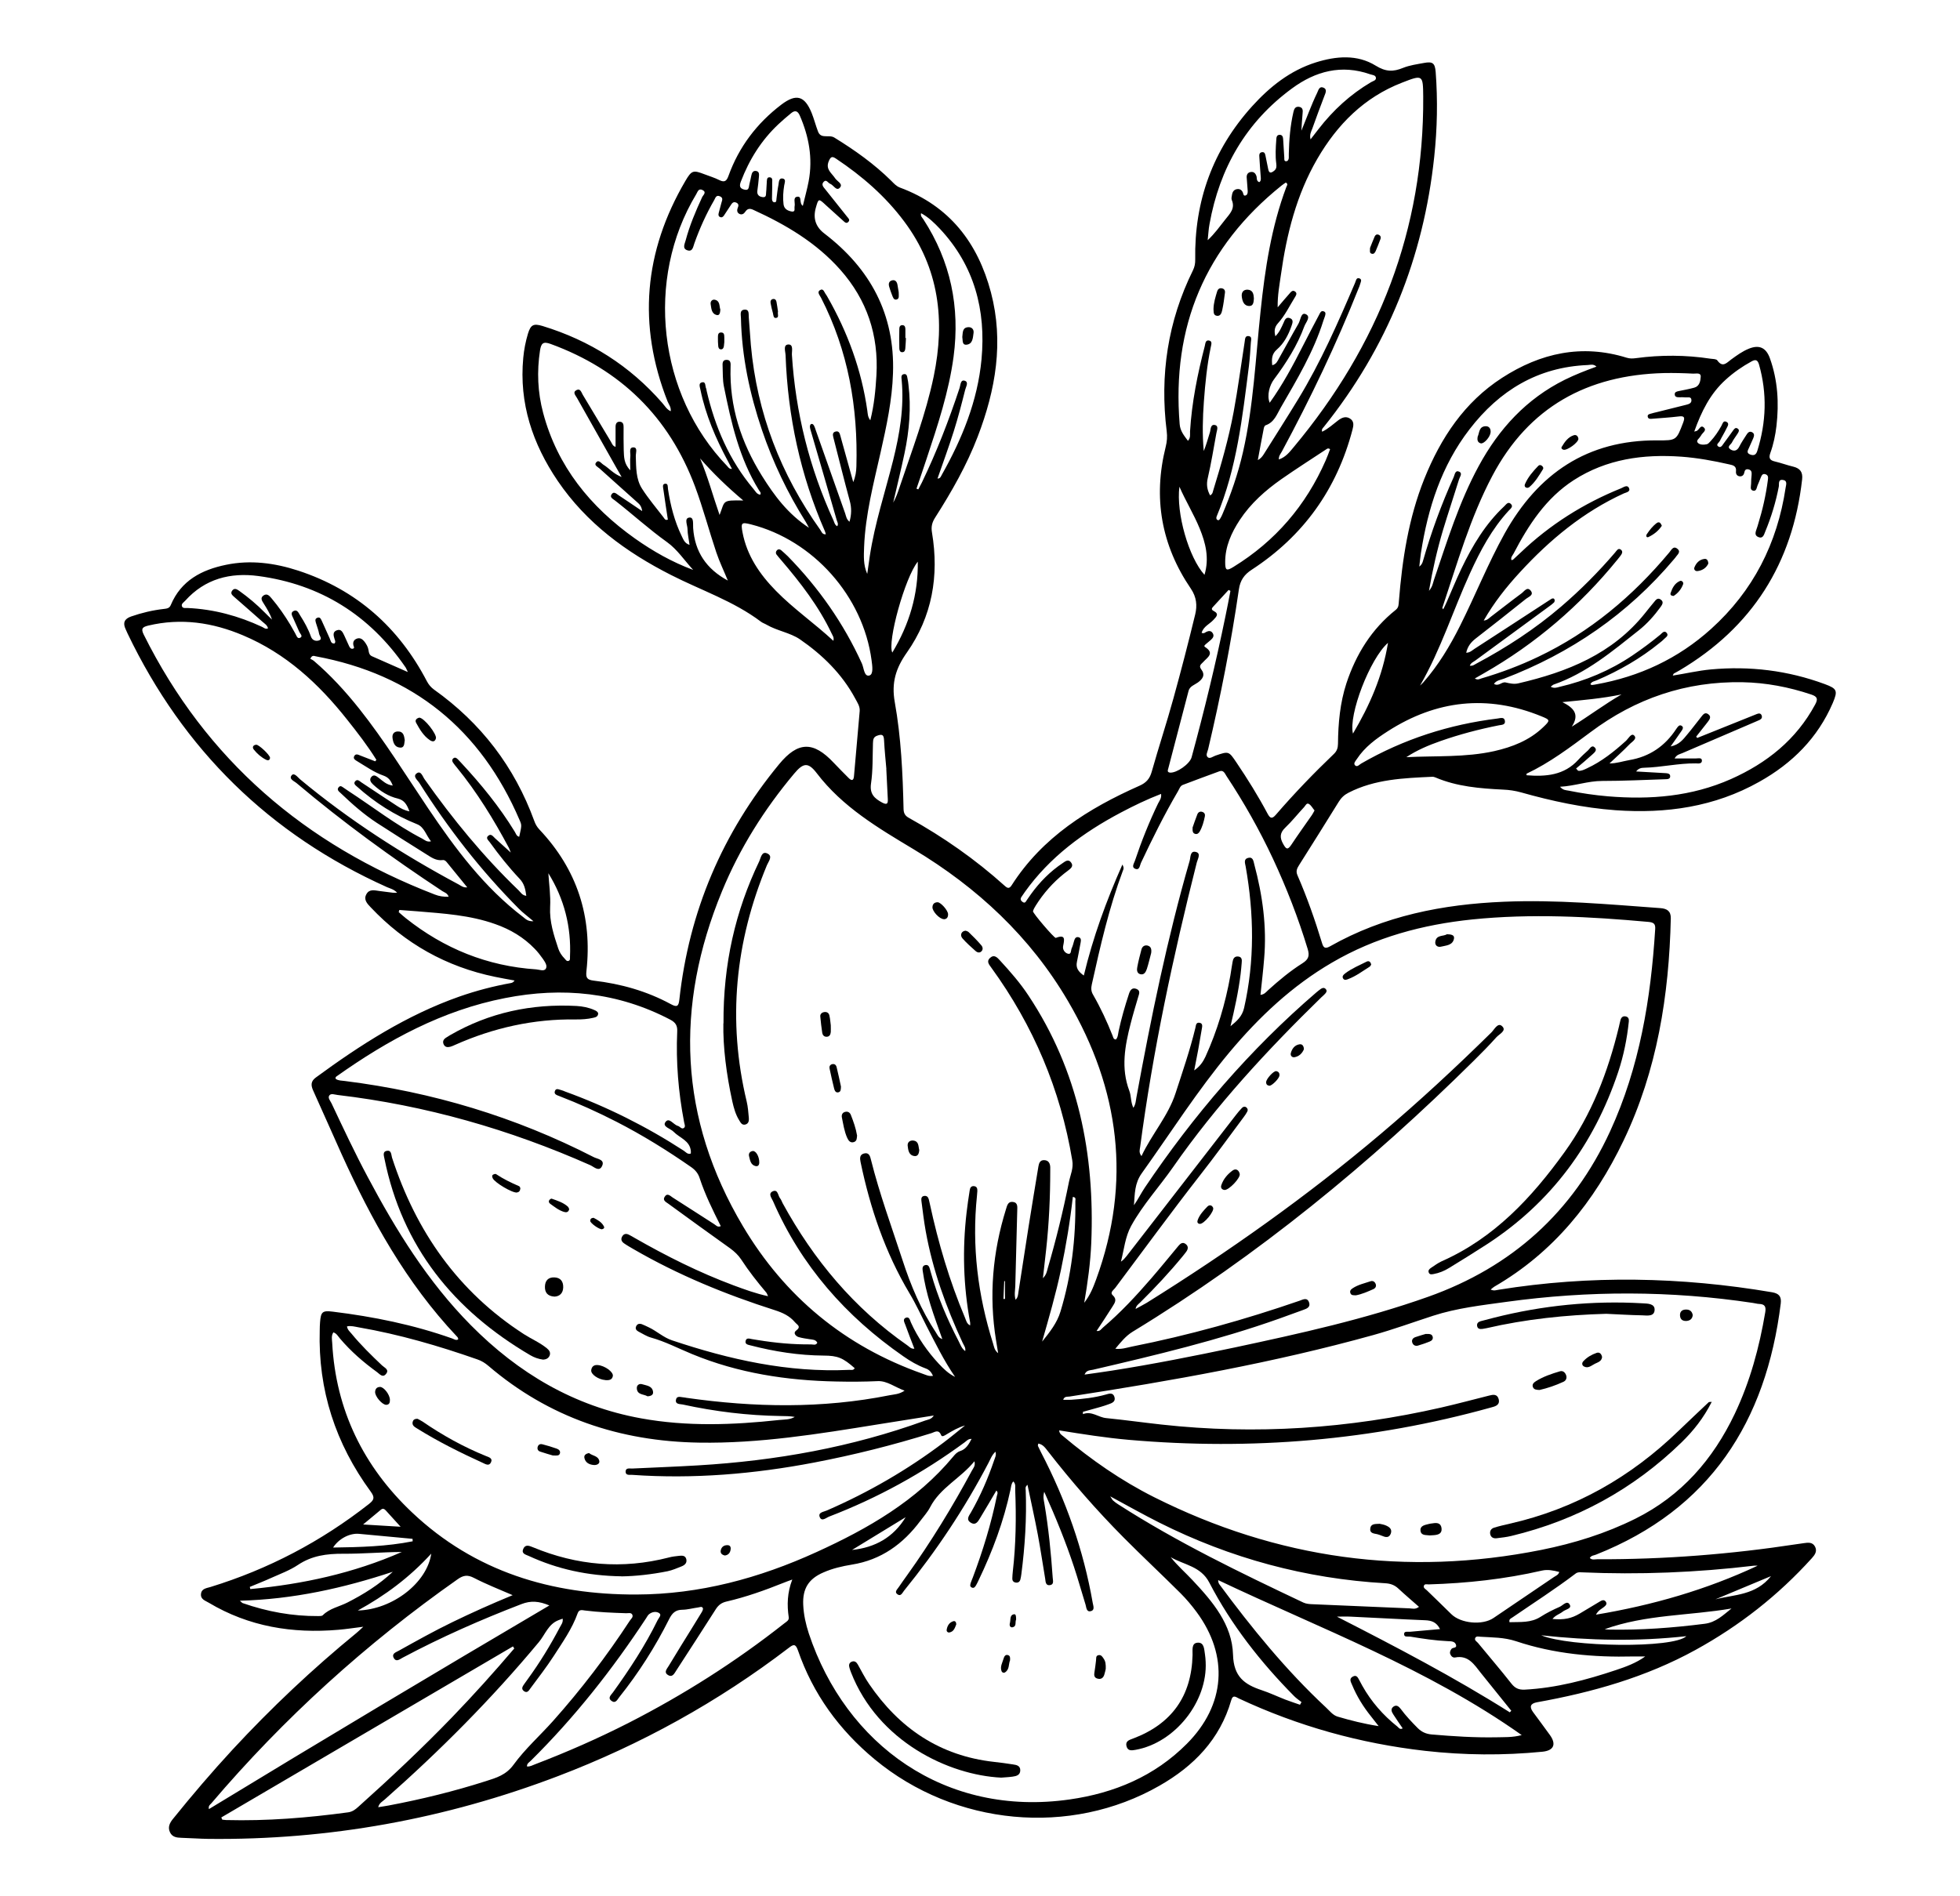 <svg width="31" height="30" viewBox="0 0 31 30" fill="none" xmlns="http://www.w3.org/2000/svg">
<path d="M26.458 10.688C26.662 10.656 26.857 10.61 27.056 10.591C27.676 10.534 28.278 10.607 28.862 10.823C29.056 10.895 29.07 10.927 28.988 11.121C28.75 11.675 28.346 12.077 27.826 12.368C27.117 12.767 26.35 12.875 25.551 12.818C25.043 12.781 24.547 12.674 24.058 12.536C23.964 12.51 23.871 12.496 23.773 12.492C23.408 12.474 23.044 12.445 22.702 12.299C22.687 12.293 22.67 12.288 22.653 12.289C22.2 12.31 21.746 12.327 21.329 12.541C21.263 12.574 21.214 12.62 21.175 12.683C20.968 13.018 20.758 13.352 20.547 13.686C20.515 13.737 20.492 13.781 20.521 13.847C20.672 14.194 20.797 14.55 20.907 14.911C20.929 14.985 20.949 15.02 21.035 14.972C21.889 14.488 22.819 14.306 23.787 14.266C24.615 14.231 25.439 14.307 26.262 14.367C26.365 14.375 26.428 14.413 26.426 14.528C26.398 15.748 26.21 16.934 25.678 18.046C25.216 19.01 24.572 19.813 23.634 20.356C23.617 20.366 23.602 20.381 23.577 20.401C23.628 20.427 23.667 20.409 23.705 20.404C25.148 20.172 26.589 20.2 28.027 20.444C28.136 20.463 28.178 20.51 28.165 20.621C27.933 22.492 27.046 23.88 25.243 24.595C25.21 24.609 25.169 24.606 25.145 24.648C25.18 24.684 25.224 24.668 25.262 24.668C26.322 24.672 27.374 24.589 28.421 24.429C28.458 24.424 28.495 24.419 28.533 24.413C28.602 24.402 28.672 24.397 28.709 24.472C28.744 24.544 28.703 24.6 28.657 24.651C28.126 25.239 27.511 25.721 26.818 26.102C26.033 26.534 25.184 26.774 24.308 26.931C24.206 26.95 24.186 27.001 24.246 27.084C24.335 27.206 24.426 27.326 24.514 27.449C24.619 27.596 24.575 27.695 24.396 27.713C23.776 27.774 23.156 27.769 22.537 27.699C21.512 27.582 20.531 27.309 19.595 26.871C19.55 26.85 19.5 26.803 19.473 26.9C19.295 27.518 18.881 27.941 18.338 28.251C16.928 29.058 15.106 28.887 13.835 27.834C13.273 27.368 12.858 26.799 12.62 26.108C12.582 25.999 12.546 26.015 12.474 26.071C11.357 26.925 10.138 27.599 8.823 28.1C7.043 28.778 5.201 29.113 3.295 29.092C3.153 29.09 3.01 29.079 2.868 29.075C2.793 29.073 2.723 29.063 2.688 28.986C2.651 28.907 2.684 28.84 2.734 28.778C3.037 28.402 3.35 28.035 3.678 27.68C4.289 27.02 4.941 26.405 5.637 25.835C5.665 25.812 5.692 25.786 5.746 25.736C5.593 25.755 5.472 25.774 5.351 25.784C4.627 25.846 3.938 25.735 3.304 25.357C3.249 25.323 3.17 25.304 3.179 25.217C3.187 25.132 3.266 25.126 3.329 25.107C4.245 24.825 5.079 24.387 5.834 23.795C5.916 23.73 5.932 23.692 5.864 23.599C5.308 22.84 5.029 21.99 5.057 21.045C5.058 21.003 5.058 20.961 5.062 20.919C5.075 20.752 5.1 20.731 5.264 20.751C5.908 20.83 6.539 20.958 7.151 21.175C7.181 21.185 7.21 21.21 7.245 21.191C7.251 21.165 7.233 21.151 7.219 21.136C6.426 20.294 5.874 19.299 5.401 18.255C5.251 17.922 5.105 17.588 4.954 17.255C4.916 17.172 4.913 17.107 4.995 17.047C5.701 16.529 6.433 16.059 7.266 15.766C7.532 15.673 7.804 15.602 8.081 15.552C8.1 15.549 8.119 15.54 8.139 15.512C8.036 15.493 7.932 15.476 7.83 15.454C7.058 15.295 6.404 14.927 5.863 14.354C5.807 14.295 5.746 14.232 5.796 14.145C5.843 14.061 5.925 14.086 6 14.096C6.07 14.104 6.141 14.114 6.211 14.123C6.228 14.126 6.244 14.123 6.281 14.123C6.229 14.068 6.172 14.057 6.123 14.036C4.264 13.202 2.9 11.861 2.019 10.025C2.008 10.003 1.999 9.979 1.988 9.956C1.939 9.855 1.967 9.79 2.074 9.753C2.241 9.695 2.413 9.654 2.589 9.634C2.634 9.628 2.679 9.627 2.701 9.572C2.864 9.183 3.191 9.014 3.577 8.935C3.964 8.855 4.346 8.907 4.718 9.028C5.637 9.33 6.307 9.925 6.752 10.778C6.78 10.831 6.815 10.873 6.864 10.909C7.607 11.438 8.137 12.129 8.45 12.987C8.468 13.039 8.494 13.084 8.533 13.125C9.128 13.756 9.371 14.505 9.275 15.364C9.264 15.469 9.284 15.501 9.39 15.514C9.818 15.564 10.229 15.679 10.61 15.886C10.709 15.94 10.733 15.92 10.745 15.814C10.898 14.416 11.427 13.176 12.322 12.091C12.621 11.728 12.864 11.724 13.186 12.067C13.264 12.149 13.343 12.229 13.423 12.309C13.472 12.358 13.501 12.349 13.507 12.278C13.537 11.935 13.568 11.592 13.597 11.251C13.604 11.175 13.56 11.114 13.527 11.052C13.318 10.661 13.006 10.358 12.65 10.113C12.498 10.01 12.291 9.98 12.124 9.883C12.096 9.866 12.062 9.856 12.036 9.836C11.603 9.509 11.088 9.339 10.612 9.096C9.903 8.736 9.274 8.275 8.821 7.608C8.424 7.022 8.208 6.381 8.276 5.662C8.288 5.531 8.313 5.404 8.35 5.28C8.394 5.137 8.437 5.114 8.583 5.158C9.328 5.386 9.961 5.786 10.474 6.374C10.514 6.419 10.544 6.477 10.608 6.506C10.617 6.444 10.579 6.399 10.559 6.352C10.082 5.142 10.185 3.979 10.841 2.861C10.94 2.692 10.965 2.689 11.145 2.758C11.223 2.788 11.304 2.812 11.379 2.85C11.462 2.891 11.493 2.862 11.522 2.782C11.687 2.324 11.97 1.951 12.357 1.656C12.593 1.477 12.726 1.514 12.837 1.786C12.876 1.883 12.901 1.985 12.939 2.083C12.987 2.205 13.111 2.123 13.197 2.177C13.52 2.376 13.826 2.593 14.097 2.861C14.138 2.902 14.176 2.946 14.235 2.968C15.018 3.258 15.466 3.842 15.673 4.626C15.879 5.409 15.748 6.167 15.464 6.907C15.291 7.359 15.052 7.778 14.792 8.186C14.742 8.264 14.724 8.332 14.741 8.428C14.855 9.111 14.743 9.755 14.343 10.324C14.168 10.572 14.097 10.801 14.152 11.108C14.252 11.665 14.278 12.234 14.291 12.8C14.293 12.867 14.316 12.907 14.375 12.939C14.92 13.242 15.428 13.597 15.891 14.014C15.933 14.052 15.962 14.064 15.999 14.008C16.487 13.243 17.218 12.788 18.022 12.431C18.129 12.384 18.185 12.32 18.216 12.209C18.325 11.822 18.452 11.439 18.559 11.05C18.681 10.609 18.796 10.165 18.904 9.719C18.937 9.581 18.926 9.447 18.835 9.313C18.367 8.626 18.235 7.876 18.437 7.069C18.458 6.986 18.464 6.907 18.453 6.822C18.342 5.934 18.47 5.083 18.868 4.277C18.895 4.222 18.905 4.168 18.904 4.108C18.888 3.182 19.183 2.368 19.805 1.68C20.084 1.372 20.405 1.116 20.809 0.988C21.131 0.887 21.465 0.857 21.759 1.039C21.918 1.137 22.035 1.138 22.191 1.074C22.295 1.032 22.409 1.017 22.521 0.996C22.66 0.97 22.695 0.998 22.707 1.137C22.741 1.586 22.732 2.034 22.684 2.482C22.515 4.074 21.941 5.502 20.938 6.754C20.924 6.772 20.899 6.788 20.911 6.83C21.007 6.785 21.083 6.712 21.164 6.651C21.222 6.608 21.282 6.58 21.349 6.62C21.421 6.663 21.409 6.731 21.391 6.799C21.144 7.741 20.614 8.481 19.798 9.013C19.68 9.089 19.616 9.18 19.595 9.322C19.471 10.174 19.306 11.017 19.108 11.854C19.098 11.896 19.063 11.95 19.105 11.982C19.137 12.007 19.184 11.969 19.222 11.955C19.436 11.882 19.434 11.882 19.558 12.066C19.734 12.327 19.9 12.594 20.048 12.872C20.089 12.949 20.119 12.96 20.18 12.889C20.471 12.552 20.779 12.232 21.101 11.924C21.147 11.879 21.161 11.829 21.162 11.767C21.165 11.443 21.194 11.122 21.295 10.811C21.447 10.351 21.693 9.953 22.076 9.648C22.125 9.609 22.12 9.562 22.125 9.515C22.178 8.851 22.278 8.198 22.527 7.576C22.788 6.927 23.162 6.362 23.758 5.977C24.365 5.585 25.018 5.439 25.727 5.659C25.777 5.675 25.825 5.673 25.876 5.666C26.269 5.613 26.663 5.615 27.055 5.675C27.092 5.68 27.146 5.678 27.162 5.702C27.247 5.822 27.31 5.739 27.381 5.687C27.469 5.623 27.558 5.558 27.659 5.517C27.823 5.45 27.933 5.498 27.994 5.67C28.118 6.018 28.139 6.375 28.097 6.739C28.08 6.885 28.05 7.029 28 7.167C27.971 7.248 27.993 7.283 28.073 7.301C28.171 7.324 28.266 7.36 28.364 7.383C28.472 7.41 28.516 7.47 28.503 7.584C28.354 8.911 27.715 9.924 26.562 10.607C26.533 10.624 26.503 10.639 26.474 10.656C26.468 10.66 26.466 10.671 26.457 10.688H26.458ZM17.14 20.622C17.246 20.487 17.292 20.362 17.338 20.238C17.899 18.7 17.71 17.233 16.892 15.838C16.296 14.821 15.458 14.041 14.452 13.437C13.891 13.1 13.326 12.768 12.918 12.232C12.781 12.053 12.704 12.068 12.56 12.24C12.088 12.803 11.7 13.419 11.42 14.099C10.669 15.92 10.737 17.695 11.751 19.4C12.413 20.513 13.361 21.298 14.589 21.732C14.64 21.749 14.691 21.779 14.757 21.766C14.729 21.707 14.697 21.669 14.64 21.649C14.513 21.602 14.397 21.534 14.287 21.457C13.378 20.826 12.671 20.024 12.227 19.004C12.206 18.955 12.145 18.886 12.218 18.849C12.305 18.807 12.303 18.913 12.337 18.956C12.355 18.978 12.365 19.007 12.378 19.034C12.868 19.931 13.508 20.697 14.351 21.284C14.382 21.305 14.408 21.343 14.462 21.337C14.412 21.206 14.363 21.083 14.318 20.957C14.305 20.921 14.273 20.869 14.327 20.847C14.382 20.826 14.392 20.886 14.407 20.921C14.517 21.165 14.668 21.381 14.849 21.576C14.924 21.656 15.003 21.733 15.106 21.783C14.929 21.526 14.793 21.247 14.652 20.974C14.564 20.802 14.484 20.625 14.385 20.461C14 19.815 13.763 19.115 13.611 18.384C13.599 18.326 13.595 18.268 13.664 18.249C13.745 18.227 13.762 18.291 13.776 18.35C13.911 18.888 14.102 19.408 14.274 19.934C14.405 20.339 14.57 20.728 14.805 21.084C14.828 21.118 14.842 21.164 14.904 21.185C14.837 20.994 14.771 20.819 14.716 20.64C14.661 20.464 14.619 20.284 14.593 20.1C14.588 20.062 14.589 20.02 14.641 20.013C14.684 20.008 14.697 20.041 14.707 20.076C14.712 20.096 14.719 20.116 14.724 20.136C14.829 20.513 14.982 20.872 15.162 21.218C15.19 21.272 15.209 21.334 15.266 21.375C15.278 21.321 15.244 21.284 15.226 21.244C14.964 20.679 14.753 20.097 14.642 19.481C14.613 19.321 14.594 19.157 14.573 18.996C14.569 18.961 14.573 18.926 14.618 18.92C14.658 18.915 14.68 18.937 14.69 18.974C14.695 18.998 14.701 19.023 14.707 19.047C14.84 19.664 15.018 20.266 15.263 20.848C15.281 20.889 15.288 20.941 15.344 20.969C15.344 20.946 15.347 20.934 15.344 20.922C15.236 20.345 15.22 19.764 15.288 19.181C15.301 19.064 15.319 18.948 15.337 18.832C15.342 18.791 15.361 18.758 15.41 18.766C15.452 18.772 15.459 18.806 15.458 18.842C15.457 18.868 15.454 18.892 15.452 18.918C15.369 19.715 15.466 20.492 15.706 21.253C15.722 21.302 15.725 21.359 15.787 21.408C15.774 21.329 15.764 21.267 15.754 21.206C15.639 20.502 15.699 19.811 15.911 19.13C15.929 19.073 15.942 19.005 16.02 19.015C16.102 19.025 16.09 19.095 16.089 19.153C16.079 19.551 16.068 19.95 16.058 20.348C16.055 20.416 16.04 20.486 16.063 20.563C16.103 20.523 16.102 20.478 16.108 20.441C16.162 20.097 16.214 19.753 16.268 19.409C16.318 19.089 16.372 18.771 16.424 18.453C16.433 18.399 16.451 18.352 16.515 18.354C16.583 18.356 16.608 18.403 16.611 18.464C16.611 18.481 16.611 18.497 16.611 18.514C16.611 18.934 16.592 19.352 16.546 19.771C16.531 19.913 16.514 20.055 16.495 20.222C16.553 20.163 16.558 20.112 16.571 20.066C16.703 19.615 16.815 19.158 16.907 18.698C16.93 18.584 16.982 18.484 16.959 18.355C16.773 17.238 16.344 16.225 15.679 15.309C15.645 15.261 15.597 15.211 15.658 15.155C15.725 15.094 15.773 15.148 15.816 15.195C15.978 15.371 16.136 15.551 16.268 15.752C17.055 16.939 17.317 18.259 17.26 19.66C17.247 19.973 17.205 20.284 17.146 20.626L17.14 20.622ZM17.157 21.746C17.305 21.725 17.446 21.706 17.585 21.684C18.236 21.582 18.881 21.454 19.526 21.318C20.56 21.097 21.591 20.87 22.59 20.515C23.914 20.044 24.877 19.176 25.466 17.898C25.933 16.882 26.11 15.803 26.179 14.699C26.185 14.616 26.155 14.593 26.074 14.585C25.146 14.501 24.217 14.451 23.286 14.546C22.502 14.627 21.754 14.827 21.067 15.229C20.435 15.597 19.913 16.09 19.447 16.646C18.94 17.253 18.517 17.92 18.059 18.561C17.943 18.722 17.949 18.89 17.935 19.067C17.998 18.978 18.046 18.88 18.105 18.791C18.877 17.644 19.77 16.603 20.82 15.7C20.842 15.681 20.866 15.663 20.889 15.646C20.915 15.628 20.944 15.62 20.968 15.647C20.995 15.676 20.977 15.702 20.956 15.724C20.939 15.743 20.92 15.759 20.901 15.776C20.047 16.609 19.238 17.482 18.554 18.464C18.336 18.777 18.076 19.058 17.891 19.394C17.795 19.569 17.779 19.768 17.729 19.96C17.768 19.934 17.794 19.902 17.82 19.87C18.395 19.127 18.97 18.384 19.546 17.642C19.577 17.601 19.609 17.564 19.644 17.527C19.663 17.508 19.688 17.501 19.712 17.519C19.734 17.536 19.741 17.561 19.727 17.586C19.712 17.615 19.693 17.644 19.673 17.67C19.442 17.98 19.216 18.293 18.978 18.596C18.521 19.182 18.083 19.782 17.638 20.376C17.615 20.408 17.55 20.445 17.599 20.491C17.672 20.557 17.633 20.611 17.597 20.668C17.516 20.797 17.431 20.925 17.344 21.056C17.398 21.066 17.417 21.026 17.443 21.004C17.723 20.767 17.97 20.5 18.209 20.224C18.355 20.055 18.495 19.883 18.637 19.712C18.67 19.672 18.706 19.645 18.753 19.681C18.799 19.716 18.793 19.761 18.761 19.804C18.743 19.827 18.726 19.851 18.707 19.873C18.496 20.13 18.27 20.372 18.034 20.605C18.008 20.632 17.969 20.653 17.961 20.708C18.028 20.671 18.083 20.643 18.137 20.611C19.431 19.804 20.672 18.925 21.837 17.94C22.443 17.428 23.024 16.889 23.589 16.333C23.635 16.287 23.691 16.169 23.759 16.236C23.833 16.306 23.714 16.359 23.669 16.408C23.555 16.536 23.433 16.659 23.311 16.78C21.669 18.406 19.893 19.864 17.915 21.068C17.806 21.135 17.729 21.231 17.64 21.338C17.741 21.349 17.82 21.321 17.9 21.304C18.802 21.125 19.686 20.878 20.555 20.578C20.606 20.56 20.674 20.52 20.704 20.603C20.732 20.68 20.668 20.704 20.611 20.724C20.485 20.77 20.358 20.816 20.233 20.861C19.27 21.203 18.279 21.439 17.287 21.67C17.241 21.68 17.183 21.674 17.154 21.746H17.157ZM16.752 22.629C16.757 22.685 16.79 22.7 16.815 22.721C17.26 23.095 17.734 23.425 18.254 23.686C20.2 24.662 22.241 24.947 24.379 24.52C24.896 24.416 25.395 24.261 25.867 24.026C26.592 23.665 27.093 23.09 27.437 22.368C27.68 21.856 27.826 21.317 27.92 20.759C27.934 20.672 27.913 20.632 27.824 20.629C27.791 20.628 27.758 20.617 27.725 20.613C26.426 20.417 25.126 20.417 23.826 20.596C23.436 20.65 23.042 20.694 22.666 20.816C22.352 20.918 22.04 21.032 21.721 21.121C20.142 21.56 18.532 21.845 16.916 22.094C16.881 22.1 16.838 22.085 16.815 22.145C16.861 22.145 16.901 22.147 16.941 22.145C17.126 22.133 17.309 22.113 17.488 22.063C17.539 22.049 17.602 22.024 17.626 22.099C17.65 22.177 17.586 22.198 17.529 22.218C17.489 22.232 17.45 22.246 17.41 22.257C17.317 22.284 17.222 22.309 17.128 22.336C17.128 22.348 17.128 22.359 17.128 22.372C17.267 22.318 17.37 22.423 17.496 22.435C17.787 22.464 18.079 22.505 18.37 22.537C19.861 22.702 21.335 22.601 22.794 22.268C23.048 22.21 23.299 22.142 23.551 22.079C23.616 22.062 23.681 22.051 23.704 22.136C23.725 22.218 23.666 22.246 23.6 22.262C23.593 22.265 23.585 22.267 23.576 22.269C21.701 22.79 19.793 22.948 17.855 22.779C17.488 22.747 17.124 22.689 16.75 22.629H16.752ZM12.147 20.505C12.133 20.475 12.129 20.459 12.119 20.448C11.978 20.281 11.843 20.11 11.724 19.927C11.677 19.856 11.618 19.801 11.549 19.75C11.221 19.517 10.896 19.28 10.57 19.043C10.534 19.017 10.477 18.991 10.512 18.935C10.553 18.866 10.601 18.92 10.639 18.945C10.858 19.084 11.076 19.226 11.295 19.366C11.324 19.383 11.348 19.422 11.4 19.398C11.275 19.149 11.152 18.901 11.066 18.639C11.042 18.563 10.997 18.51 10.933 18.465C10.554 18.201 10.162 17.958 9.751 17.747C9.456 17.596 9.154 17.459 8.845 17.34C8.809 17.326 8.761 17.313 8.775 17.266C8.792 17.205 8.842 17.239 8.88 17.247C8.9 17.252 8.92 17.261 8.939 17.269C9.6 17.509 10.225 17.822 10.815 18.205C10.847 18.226 10.874 18.267 10.926 18.25C10.926 18.237 10.928 18.226 10.927 18.213C10.912 18.043 10.75 18.004 10.654 17.905C10.607 17.855 10.474 17.826 10.523 17.754C10.582 17.667 10.651 17.794 10.721 17.812C10.755 17.821 10.782 17.873 10.819 17.843C10.847 17.821 10.823 17.779 10.819 17.747C10.729 17.275 10.69 16.8 10.711 16.32C10.716 16.229 10.688 16.178 10.604 16.133C9.773 15.697 8.896 15.611 7.988 15.79C7 15.983 6.138 16.451 5.327 17.026C5.313 17.035 5.299 17.047 5.312 17.07C5.353 17.098 5.406 17.095 5.455 17.102C6.837 17.275 8.151 17.67 9.392 18.307C9.448 18.336 9.574 18.345 9.521 18.45C9.475 18.544 9.393 18.459 9.337 18.434C8.059 17.867 6.73 17.487 5.34 17.323C5.295 17.318 5.236 17.293 5.209 17.33C5.18 17.369 5.225 17.416 5.244 17.456C5.428 17.846 5.611 18.237 5.815 18.619C6.265 19.466 6.767 20.278 7.447 20.965C8.198 21.724 9.079 22.247 10.14 22.439C10.865 22.571 11.594 22.544 12.322 22.465C12.405 22.456 12.492 22.463 12.57 22.416C12.494 22.403 12.419 22.403 12.345 22.402C11.823 22.394 11.308 22.331 10.798 22.22C10.756 22.211 10.678 22.22 10.691 22.146C10.704 22.074 10.77 22.106 10.818 22.108C10.83 22.108 10.842 22.112 10.855 22.114C11.93 22.267 13.003 22.287 14.072 22.073C14.143 22.059 14.22 22.06 14.307 22.001C14.153 21.945 14.03 21.844 13.884 21.85C13.666 21.86 13.448 21.861 13.231 21.856C12.445 21.841 11.677 21.724 10.946 21.422C10.729 21.333 10.521 21.223 10.293 21.16C10.225 21.141 10.164 21.099 10.1 21.067C10.068 21.05 10.044 21.025 10.06 20.986C10.078 20.942 10.114 20.936 10.153 20.95C10.189 20.963 10.223 20.982 10.257 20.997C10.386 21.057 10.493 21.16 10.63 21.205C11.538 21.509 12.463 21.717 13.43 21.672C13.46 21.67 13.498 21.685 13.518 21.645C13.332 21.481 13.25 21.447 13.027 21.446C12.634 21.443 12.25 21.383 11.872 21.285C11.834 21.275 11.777 21.269 11.794 21.21C11.807 21.161 11.855 21.178 11.891 21.185C11.924 21.191 11.958 21.196 11.99 21.201C12.268 21.246 12.547 21.272 12.829 21.269C12.861 21.269 12.905 21.289 12.927 21.242C12.9 21.191 12.852 21.194 12.807 21.187C12.749 21.178 12.69 21.17 12.634 21.154C12.583 21.14 12.543 21.086 12.589 21.053C12.68 20.985 12.609 20.961 12.573 20.918C12.489 20.818 12.378 20.767 12.256 20.728C11.479 20.48 10.727 20.172 10.02 19.762C9.969 19.732 9.918 19.704 9.87 19.67C9.832 19.644 9.814 19.606 9.841 19.561C9.866 19.517 9.905 19.512 9.949 19.535C9.979 19.55 10.008 19.567 10.037 19.584C10.54 19.872 11.056 20.131 11.6 20.334C11.776 20.399 11.951 20.464 12.15 20.507L12.147 20.505ZM16.516 23.6C16.492 23.688 16.511 23.736 16.518 23.785C16.584 24.175 16.623 24.566 16.65 24.96C16.653 25.003 16.673 25.065 16.611 25.077C16.537 25.09 16.538 25.025 16.531 24.976C16.492 24.744 16.458 24.512 16.415 24.281C16.366 24.02 16.307 23.761 16.251 23.49C16.211 23.525 16.221 23.55 16.223 23.574C16.24 24.019 16.211 24.463 16.154 24.904C16.15 24.933 16.146 24.961 16.138 24.99C16.127 25.028 16.099 25.044 16.06 25.036C16.027 25.029 16.01 25.006 16.011 24.973C16.012 24.935 16.015 24.897 16.019 24.86C16.068 24.434 16.074 24.006 16.057 23.578C16.054 23.531 16.071 23.477 16.026 23.437C15.992 23.476 15.992 23.523 15.982 23.568C15.875 24.068 15.698 24.542 15.478 25C15.466 25.027 15.452 25.054 15.438 25.079C15.423 25.106 15.403 25.132 15.369 25.115C15.333 25.097 15.347 25.065 15.355 25.037C15.364 25.009 15.377 24.983 15.387 24.955C15.545 24.534 15.677 24.106 15.767 23.665C15.773 23.639 15.791 23.613 15.759 23.581C15.672 23.729 15.588 23.874 15.501 24.017C15.469 24.071 15.432 24.137 15.355 24.09C15.274 24.041 15.326 23.98 15.357 23.927C15.507 23.664 15.627 23.388 15.724 23.101C15.737 23.061 15.762 23.02 15.745 22.967C15.687 23.019 15.666 23.084 15.635 23.142C15.259 23.862 14.811 24.535 14.299 25.165C14.273 25.197 14.249 25.262 14.195 25.223C14.139 25.183 14.195 25.142 14.217 25.106C14.258 25.043 14.304 24.983 14.347 24.921C14.726 24.392 15.065 23.837 15.373 23.264C15.393 23.226 15.431 23.192 15.412 23.118C15.193 23.388 14.871 23.535 14.711 23.845C14.671 23.923 14.61 23.989 14.557 24.06C14.284 24.427 13.936 24.679 13.473 24.753C13.321 24.778 13.168 24.813 13.025 24.876C12.789 24.977 12.692 25.133 12.704 25.389C12.711 25.546 12.745 25.697 12.793 25.844C13.377 27.597 14.946 28.751 16.919 28.468C17.625 28.367 18.261 28.101 18.772 27.587C19.382 26.974 19.439 26.197 18.925 25.502C18.848 25.398 18.763 25.297 18.672 25.206C18.375 24.91 18.069 24.624 17.773 24.326C17.344 23.894 16.945 23.436 16.571 22.955C16.532 22.905 16.494 22.85 16.422 22.838C16.418 22.859 16.413 22.868 16.416 22.875C16.432 22.909 16.448 22.942 16.465 22.976C16.857 23.729 17.137 24.521 17.283 25.359C17.291 25.405 17.32 25.472 17.253 25.489C17.183 25.507 17.183 25.432 17.17 25.388C17.107 25.187 17.052 24.985 16.986 24.787C16.856 24.394 16.7 24.01 16.516 23.601V23.6ZM5.27 21.083C5.238 21.135 5.251 21.191 5.254 21.242C5.31 22.309 5.751 23.204 6.519 23.929C7.51 24.866 8.726 25.231 10.067 25.226C11.066 25.223 12.01 24.967 12.911 24.556C13.724 24.186 14.495 23.745 15.078 23.042C15.107 23.007 15.137 22.973 15.185 22.957C15.279 22.927 15.322 22.85 15.367 22.764C15.312 22.762 15.288 22.796 15.259 22.817C14.596 23.305 13.882 23.698 13.114 23.993C13.067 24.011 12.996 24.079 12.965 24C12.935 23.924 13.032 23.918 13.079 23.896C13.736 23.61 14.352 23.254 14.924 22.822C15.039 22.735 15.151 22.642 15.263 22.552C15.155 22.582 15.064 22.637 14.973 22.691C14.945 22.708 14.899 22.741 14.885 22.704C14.845 22.606 14.784 22.657 14.732 22.673C14.123 22.863 13.505 23.018 12.878 23.138C11.926 23.32 10.967 23.401 9.999 23.333C9.959 23.33 9.891 23.348 9.895 23.276C9.9 23.218 9.959 23.234 9.998 23.233C10.345 23.216 10.693 23.204 11.04 23.183C12.269 23.11 13.471 22.896 14.632 22.474C14.674 22.458 14.729 22.459 14.769 22.394C14.461 22.443 14.171 22.488 13.882 22.535C12.946 22.686 12.01 22.839 11.057 22.823C9.804 22.803 8.683 22.428 7.724 21.608C7.672 21.564 7.617 21.529 7.552 21.507C6.938 21.292 6.315 21.11 5.672 20.999C5.613 20.989 5.552 20.97 5.488 20.984C5.496 21.037 5.53 21.064 5.556 21.095C5.705 21.277 5.873 21.441 6.043 21.602C6.081 21.638 6.164 21.669 6.103 21.739C6.051 21.801 6.004 21.737 5.964 21.708C5.749 21.552 5.55 21.38 5.378 21.177C5.347 21.142 5.324 21.092 5.269 21.078L5.27 21.083ZM19.46 16.237C19.558 16.157 19.646 16.083 19.677 15.946C19.846 15.202 19.834 14.457 19.702 13.709C19.693 13.657 19.665 13.592 19.741 13.572C19.819 13.552 19.825 13.624 19.838 13.674C19.969 14.164 20.038 14.66 19.994 15.167C19.979 15.358 19.956 15.547 19.936 15.739C19.998 15.734 20.026 15.693 20.058 15.664C20.229 15.509 20.407 15.361 20.602 15.238C20.697 15.177 20.715 15.121 20.683 15.014C20.534 14.523 20.349 14.047 20.132 13.582C19.92 13.13 19.675 12.695 19.399 12.278C19.373 12.239 19.354 12.178 19.287 12.202C19.093 12.273 18.9 12.344 18.709 12.417C18.666 12.433 18.654 12.479 18.633 12.515C18.416 12.885 18.226 13.268 18.044 13.655C18.027 13.694 18.024 13.774 17.953 13.744C17.894 13.719 17.934 13.663 17.949 13.621C18.053 13.311 18.174 13.007 18.316 12.712C18.337 12.669 18.374 12.63 18.364 12.56C18.141 12.646 17.932 12.747 17.726 12.856C17.133 13.17 16.604 13.559 16.209 14.112C16.192 14.136 16.176 14.161 16.159 14.185C16.133 14.219 16.141 14.247 16.175 14.27C16.212 14.296 16.226 14.264 16.241 14.239C16.262 14.208 16.284 14.177 16.306 14.146C16.445 13.954 16.609 13.787 16.807 13.655C16.847 13.628 16.896 13.586 16.939 13.643C16.987 13.705 16.933 13.741 16.89 13.775C16.87 13.791 16.85 13.805 16.83 13.821C16.652 13.964 16.503 14.133 16.382 14.326C16.364 14.354 16.347 14.384 16.338 14.416C16.331 14.442 16.677 14.847 16.699 14.838C16.858 14.776 16.834 14.868 16.815 14.966C16.803 15.023 16.842 15.073 16.886 15.087C16.947 15.107 16.935 15.036 16.95 15.003C16.968 14.965 16.977 14.924 16.989 14.883C16.999 14.849 17.016 14.817 17.058 14.827C17.102 14.837 17.098 14.876 17.092 14.909C17.073 15.013 17.054 15.115 17.033 15.217C17.013 15.311 17.054 15.372 17.142 15.433C17.288 14.825 17.497 14.254 17.752 13.678C17.783 13.732 17.768 13.755 17.759 13.777C17.541 14.361 17.403 14.966 17.269 15.571C17.255 15.632 17.256 15.683 17.289 15.738C17.408 15.945 17.509 16.162 17.597 16.385C17.607 16.409 17.609 16.445 17.65 16.445C17.683 16.408 17.683 16.359 17.692 16.316C17.735 16.114 17.792 15.918 17.856 15.723C17.874 15.668 17.904 15.617 17.974 15.645C18.041 15.671 18.017 15.724 18.002 15.773C17.961 15.913 17.918 16.054 17.882 16.196C17.792 16.547 17.726 16.9 17.862 17.258C17.893 17.34 17.882 17.436 17.926 17.526C17.964 17.468 17.964 17.412 17.974 17.36C18.205 16.101 18.461 14.848 18.816 13.618C18.832 13.562 18.821 13.452 18.917 13.479C18.998 13.501 18.944 13.588 18.929 13.644C18.554 15.13 18.234 16.625 18.033 18.146C18.028 18.187 18.008 18.231 18.054 18.29C18.22 17.938 18.476 17.656 18.593 17.295C18.704 16.953 18.822 16.612 18.907 16.26C18.915 16.226 18.915 16.174 18.967 16.18C19.028 16.187 19.015 16.238 19.008 16.279C18.989 16.39 18.97 16.503 18.95 16.614C18.93 16.721 18.909 16.827 18.888 16.934C18.975 16.875 19.027 16.801 19.066 16.717C19.253 16.306 19.381 15.876 19.46 15.433C19.472 15.363 19.481 15.292 19.494 15.222C19.501 15.173 19.52 15.128 19.579 15.132C19.645 15.136 19.644 15.187 19.639 15.235C19.635 15.294 19.628 15.352 19.622 15.41C19.588 15.688 19.527 15.961 19.462 16.235L19.46 16.237ZM12.797 8.354C12.77 8.305 12.758 8.278 12.743 8.255C12.456 7.798 12.225 7.315 12.052 6.805C11.857 6.229 11.732 5.64 11.719 5.032C11.719 4.983 11.694 4.906 11.774 4.899C11.856 4.892 11.838 4.971 11.843 5.022C11.856 5.167 11.863 5.314 11.876 5.46C11.973 6.534 12.348 7.505 12.973 8.381C12.993 8.409 13.003 8.458 13.062 8.453C13.056 8.435 13.054 8.418 13.047 8.404C12.659 7.517 12.46 6.588 12.425 5.621C12.423 5.56 12.383 5.456 12.466 5.45C12.554 5.445 12.522 5.554 12.525 5.613C12.583 6.526 12.801 7.401 13.183 8.234C13.197 8.266 13.203 8.306 13.242 8.325C13.265 8.289 13.243 8.259 13.234 8.229C13.101 7.766 12.966 7.303 12.831 6.84C12.823 6.812 12.813 6.783 12.81 6.754C12.808 6.74 12.815 6.717 12.825 6.711C12.846 6.699 12.865 6.714 12.875 6.734C12.886 6.757 12.895 6.78 12.902 6.805C13.057 7.243 13.211 7.683 13.367 8.121C13.382 8.165 13.387 8.216 13.436 8.254C13.469 8.138 13.47 8.033 13.44 7.924C13.35 7.593 13.268 7.259 13.182 6.926C13.171 6.882 13.162 6.838 13.221 6.826C13.271 6.816 13.282 6.859 13.292 6.896C13.3 6.924 13.308 6.953 13.315 6.98C13.376 7.196 13.434 7.412 13.495 7.627C13.531 7.542 13.543 7.46 13.545 7.379C13.571 6.445 13.416 5.55 12.986 4.711C12.967 4.673 12.917 4.622 12.969 4.59C13.026 4.555 13.038 4.629 13.065 4.661C13.073 4.671 13.078 4.682 13.085 4.693C13.407 5.256 13.627 5.855 13.718 6.498C13.725 6.543 13.722 6.594 13.765 6.649C13.827 6.403 13.848 6.169 13.862 5.936C13.898 5.304 13.714 4.746 13.291 4.268C12.909 3.837 12.428 3.554 11.913 3.319C11.856 3.293 11.82 3.301 11.786 3.352C11.766 3.382 11.736 3.401 11.699 3.386C11.657 3.367 11.653 3.329 11.668 3.29C11.683 3.255 11.687 3.225 11.646 3.206C11.598 3.184 11.577 3.216 11.556 3.249C11.521 3.301 11.487 3.354 11.452 3.407C11.438 3.429 11.418 3.446 11.39 3.434C11.362 3.423 11.36 3.397 11.367 3.371C11.38 3.319 11.396 3.266 11.409 3.213C11.418 3.175 11.446 3.131 11.387 3.106C11.325 3.079 11.315 3.133 11.296 3.166C11.17 3.384 11.066 3.614 10.982 3.851C10.963 3.903 10.956 3.985 10.875 3.961C10.786 3.934 10.83 3.859 10.845 3.801C10.908 3.565 11.003 3.341 11.105 3.12C11.121 3.085 11.182 3.043 11.111 3.006C11.047 2.975 11.034 3.035 11.012 3.072C10.2 4.418 10.408 6.239 11.501 7.373C11.519 7.392 11.532 7.421 11.577 7.418C11.554 7.372 11.532 7.332 11.511 7.292C11.32 6.936 11.161 6.567 11.079 6.169C11.072 6.128 11.042 6.063 11.101 6.049C11.167 6.032 11.151 6.109 11.168 6.145C11.174 6.156 11.173 6.169 11.176 6.181C11.309 6.753 11.534 7.281 11.916 7.734C11.947 7.769 11.968 7.821 12.025 7.826C12.042 7.794 12.017 7.777 12.005 7.757C11.692 7.252 11.564 6.683 11.449 6.111C11.429 6.01 11.433 5.903 11.429 5.798C11.427 5.753 11.423 5.695 11.488 5.693C11.562 5.69 11.557 5.753 11.555 5.803C11.535 6.432 11.722 7 12.052 7.529C12.247 7.841 12.461 8.131 12.798 8.352L12.797 8.354ZM24.529 10.866C24.584 10.894 24.624 10.877 24.664 10.867C25.077 10.771 25.461 10.61 25.814 10.373C25.968 10.269 26.116 10.159 26.258 10.042C26.287 10.018 26.323 9.965 26.362 10.014C26.398 10.06 26.341 10.086 26.315 10.114C26.295 10.136 26.271 10.153 26.248 10.172C25.946 10.418 25.613 10.609 25.256 10.762C25.221 10.778 25.174 10.78 25.154 10.825C25.163 10.829 25.17 10.837 25.176 10.837C25.197 10.836 25.217 10.832 25.239 10.828C25.929 10.706 26.541 10.421 27.063 9.95C27.728 9.35 28.11 8.598 28.242 7.716C28.249 7.67 28.275 7.604 28.2 7.593C28.118 7.58 28.142 7.66 28.134 7.699C28.087 7.943 28.015 8.18 27.92 8.409C27.9 8.458 27.885 8.527 27.811 8.497C27.739 8.468 27.771 8.407 27.787 8.356C27.794 8.336 27.801 8.316 27.806 8.296C27.877 8.068 27.93 7.834 27.961 7.597C27.965 7.558 27.973 7.52 27.924 7.503C27.871 7.486 27.861 7.53 27.846 7.562C27.83 7.6 27.816 7.64 27.798 7.679C27.783 7.715 27.782 7.777 27.725 7.762C27.673 7.747 27.696 7.69 27.696 7.652C27.696 7.606 27.699 7.559 27.704 7.514C27.707 7.472 27.704 7.438 27.656 7.426C27.611 7.416 27.596 7.438 27.588 7.477C27.581 7.514 27.558 7.538 27.518 7.536C27.471 7.532 27.452 7.496 27.457 7.456C27.466 7.372 27.411 7.36 27.351 7.347C27.102 7.29 26.849 7.244 26.594 7.225C25.991 7.182 25.411 7.261 24.891 7.596C24.45 7.881 24.175 8.306 23.938 8.76C23.922 8.79 23.89 8.819 23.906 8.862C23.916 8.859 23.925 8.858 23.931 8.854C23.971 8.817 24.012 8.78 24.051 8.742C24.515 8.299 25.048 7.964 25.642 7.724C25.681 7.707 25.737 7.665 25.764 7.719C25.794 7.781 25.719 7.79 25.683 7.806C25.042 8.099 24.512 8.539 24.04 9.053C23.826 9.285 23.629 9.534 23.467 9.817C23.526 9.814 23.552 9.777 23.584 9.754C23.744 9.633 23.902 9.507 24.064 9.388C24.106 9.358 24.153 9.276 24.209 9.343C24.267 9.414 24.176 9.442 24.137 9.473C23.872 9.686 23.605 9.896 23.337 10.104C23.263 10.162 23.211 10.23 23.19 10.327C23.251 10.325 23.284 10.289 23.321 10.265C23.702 10.019 24.081 9.771 24.461 9.524C24.485 9.508 24.51 9.491 24.535 9.476C24.555 9.463 24.578 9.462 24.587 9.486C24.593 9.498 24.587 9.521 24.58 9.53C24.56 9.551 24.535 9.568 24.512 9.586C24.119 9.874 23.727 10.161 23.334 10.45C23.304 10.472 23.264 10.486 23.247 10.531C23.293 10.539 23.32 10.515 23.348 10.5C23.827 10.245 24.279 9.95 24.692 9.596C24.999 9.333 25.282 9.048 25.545 8.741C25.568 8.714 25.593 8.665 25.634 8.694C25.68 8.727 25.648 8.769 25.623 8.802C25.61 8.819 25.597 8.836 25.584 8.851C24.99 9.583 24.286 10.185 23.469 10.652C23.424 10.678 23.38 10.703 23.326 10.734C23.372 10.762 23.4 10.743 23.427 10.734C23.737 10.643 24.039 10.53 24.331 10.39C25.149 10 25.824 9.432 26.402 8.74C26.434 8.702 26.465 8.629 26.53 8.682C26.593 8.734 26.526 8.777 26.5 8.819C26.493 8.829 26.484 8.839 26.476 8.848C25.746 9.715 24.843 10.334 23.787 10.737C23.734 10.757 23.668 10.762 23.629 10.819C23.705 10.866 23.752 10.781 23.815 10.797C23.88 10.812 23.946 10.827 24.014 10.811C24.789 10.631 25.505 10.346 26.02 9.699C26.067 9.64 26.114 9.581 26.162 9.524C26.189 9.49 26.218 9.451 26.266 9.485C26.32 9.522 26.291 9.565 26.264 9.603C26.165 9.739 26.054 9.865 25.922 9.97C25.501 10.304 25.089 10.651 24.571 10.831C24.56 10.835 24.552 10.845 24.531 10.86L24.529 10.866ZM5.933 12.046C5.94 12.038 5.946 12.03 5.953 12.021C5.814 11.797 5.653 11.589 5.489 11.383C5.041 10.817 4.521 10.337 3.845 10.052C3.361 9.847 2.864 9.774 2.345 9.897C2.258 9.919 2.224 9.941 2.273 10.039C3.261 12.023 4.825 13.361 6.877 14.152C6.946 14.179 7.017 14.19 7.096 14.187C7.076 14.129 7.031 14.12 6.997 14.098C6.198 13.571 5.425 13.009 4.694 12.392C4.657 12.359 4.563 12.326 4.613 12.266C4.652 12.218 4.707 12.295 4.744 12.327C5.521 12.974 6.366 13.517 7.255 13.993C7.292 14.013 7.328 14.046 7.39 14.038C7.275 13.898 7.171 13.768 7.065 13.639C7.048 13.619 7.028 13.602 7 13.607C6.899 13.62 6.822 13.565 6.746 13.517C6.483 13.352 6.22 13.187 5.96 13.018C5.752 12.882 5.567 12.718 5.388 12.547C5.362 12.523 5.321 12.495 5.357 12.454C5.388 12.417 5.417 12.453 5.443 12.468C5.465 12.482 5.485 12.497 5.506 12.511C5.895 12.764 6.263 13.053 6.679 13.268C6.717 13.288 6.75 13.326 6.817 13.31C6.739 13.215 6.711 13.085 6.598 13.04C6.244 12.899 5.929 12.698 5.646 12.444C5.621 12.423 5.587 12.396 5.617 12.361C5.653 12.319 5.685 12.357 5.715 12.377C5.904 12.502 6.092 12.628 6.281 12.751C6.336 12.787 6.393 12.82 6.476 12.836C6.436 12.731 6.397 12.66 6.293 12.634C6.143 12.599 6.015 12.517 5.903 12.413C5.866 12.379 5.836 12.337 5.872 12.293C5.912 12.244 5.953 12.278 5.991 12.307C6.054 12.355 6.112 12.416 6.212 12.428C6.18 12.344 6.143 12.299 6.067 12.271C5.916 12.219 5.785 12.124 5.648 12.042C5.62 12.025 5.583 12.005 5.601 11.965C5.625 11.916 5.666 11.94 5.699 11.953C5.777 11.982 5.854 12.013 5.931 12.043L5.933 12.046ZM20.227 7.269C20.339 7.231 20.399 7.148 20.463 7.072C21.803 5.467 22.524 3.634 22.51 1.528C22.507 1.182 22.504 1.179 22.174 1.308C21.576 1.54 21.151 1.969 20.835 2.513C20.505 3.082 20.349 3.706 20.259 4.35C20.237 4.509 20.205 4.667 20.208 4.862C20.285 4.771 20.338 4.709 20.393 4.647C20.417 4.619 20.444 4.581 20.486 4.614C20.521 4.642 20.497 4.677 20.48 4.704C20.393 4.844 20.323 4.993 20.212 5.115C20.16 5.174 20.149 5.232 20.172 5.32C20.24 5.251 20.269 5.177 20.302 5.105C20.32 5.061 20.34 5.012 20.398 5.032C20.467 5.055 20.442 5.113 20.426 5.16C20.377 5.3 20.309 5.431 20.196 5.529C20.113 5.6 20.112 5.682 20.122 5.778C20.187 5.763 20.206 5.712 20.229 5.67C20.333 5.488 20.431 5.302 20.536 5.122C20.57 5.065 20.576 4.939 20.649 4.969C20.742 5.008 20.652 5.101 20.63 5.162C20.518 5.468 20.344 5.741 20.151 6C20.082 6.091 20.033 6.253 20.082 6.372C20.288 6.084 20.452 5.778 20.609 5.468C20.692 5.303 20.779 5.141 20.865 4.977C20.88 4.948 20.894 4.91 20.937 4.926C20.975 4.939 20.964 4.974 20.956 5.002C20.949 5.026 20.939 5.048 20.931 5.073C20.777 5.566 20.513 6.005 20.257 6.448C20.196 6.554 20.154 6.682 20.018 6.728C20.003 6.732 19.991 6.76 19.988 6.779C19.955 6.945 19.925 7.112 19.894 7.279C19.938 7.255 19.963 7.225 19.985 7.191C20.168 6.899 20.353 6.61 20.532 6.316C20.889 5.731 21.163 5.104 21.432 4.475C21.446 4.444 21.45 4.386 21.501 4.404C21.55 4.422 21.518 4.468 21.51 4.502C21.506 4.522 21.496 4.541 21.488 4.561C21.136 5.447 20.726 6.305 20.274 7.144C20.255 7.18 20.223 7.211 20.227 7.27V7.269ZM26.826 11.65C26.831 11.658 26.837 11.667 26.843 11.675C27.081 11.58 27.317 11.486 27.553 11.39C27.631 11.359 27.709 11.326 27.787 11.296C27.816 11.285 27.846 11.28 27.862 11.316C27.875 11.349 27.863 11.373 27.832 11.389C27.813 11.398 27.794 11.407 27.775 11.414C27.386 11.581 26.996 11.748 26.608 11.915C26.569 11.932 26.521 11.936 26.486 11.999C26.61 11.999 26.717 11.998 26.823 11.999C26.858 11.999 26.916 11.982 26.918 12.03C26.921 12.089 26.858 12.078 26.821 12.077C26.547 12.074 26.279 12.139 26.006 12.146C25.962 12.147 25.916 12.153 25.878 12.205C26.042 12.215 26.196 12.224 26.35 12.232C26.382 12.235 26.413 12.24 26.416 12.277C26.419 12.316 26.388 12.326 26.358 12.327C26.019 12.338 25.679 12.355 25.34 12.355C25.116 12.355 24.91 12.434 24.674 12.447C24.724 12.505 24.769 12.5 24.808 12.508C25.014 12.55 25.221 12.58 25.43 12.598C26.1 12.654 26.754 12.602 27.378 12.325C27.945 12.072 28.409 11.703 28.709 11.146C28.759 11.054 28.741 11.019 28.645 10.987C28.293 10.869 27.931 10.8 27.559 10.793C26.666 10.777 25.867 11.05 25.155 11.584C24.832 11.824 24.511 12.067 24.145 12.24C24.142 12.241 24.145 12.255 24.145 12.265C24.448 12.289 24.739 12.267 24.963 12.02C25.01 11.968 25.063 11.919 25.116 11.872C25.146 11.845 25.175 11.777 25.224 11.826C25.269 11.871 25.211 11.911 25.181 11.94C25.099 12.015 25.013 12.086 24.928 12.158C24.939 12.17 24.949 12.181 24.96 12.194C25.012 12.2 25.055 12.176 25.101 12.155C25.332 12.048 25.528 11.891 25.715 11.722C25.755 11.686 25.802 11.591 25.846 11.636C25.901 11.689 25.807 11.738 25.77 11.778C25.669 11.883 25.56 11.979 25.456 12.078C25.569 12.078 25.667 12.043 25.77 12.025C26.091 11.971 26.334 11.803 26.511 11.534C26.515 11.527 26.521 11.52 26.525 11.514C26.543 11.489 26.565 11.462 26.598 11.483C26.632 11.505 26.614 11.537 26.598 11.56C26.545 11.638 26.49 11.714 26.423 11.809C26.559 11.783 26.621 11.698 26.686 11.62C26.762 11.53 26.831 11.436 26.905 11.344C26.933 11.309 26.964 11.26 27.017 11.298C27.076 11.34 27.036 11.387 27.006 11.427C26.948 11.502 26.888 11.577 26.829 11.652L26.826 11.65ZM10.963 9.016C10.827 8.868 10.711 8.692 10.552 8.578C10.265 8.373 10.005 8.135 9.728 7.919C9.698 7.895 9.64 7.87 9.672 7.822C9.709 7.764 9.753 7.816 9.788 7.838C9.905 7.915 10.021 7.994 10.157 8.086C10.147 8.01 10.116 7.978 10.082 7.949C9.883 7.769 9.682 7.593 9.483 7.412C9.456 7.387 9.392 7.362 9.427 7.318C9.469 7.264 9.506 7.328 9.541 7.35C9.633 7.407 9.703 7.497 9.832 7.546C9.794 7.479 9.768 7.436 9.744 7.392C9.538 7.027 9.331 6.662 9.126 6.296C9.105 6.257 9.049 6.205 9.121 6.17C9.179 6.142 9.195 6.207 9.217 6.245C9.367 6.493 9.514 6.742 9.663 6.989C9.68 7.019 9.692 7.058 9.736 7.069C9.736 6.96 9.736 6.857 9.736 6.753C9.736 6.708 9.751 6.667 9.807 6.672C9.856 6.677 9.863 6.716 9.863 6.756C9.863 6.877 9.861 6.999 9.865 7.121C9.87 7.225 9.865 7.335 9.969 7.44C9.969 7.349 9.963 7.283 9.97 7.217C9.975 7.166 9.94 7.073 10.024 7.078C10.09 7.083 10.053 7.171 10.056 7.22C10.062 7.397 10.056 7.578 10.155 7.732C10.256 7.89 10.379 8.034 10.494 8.184C10.508 8.202 10.521 8.239 10.563 8.22C10.54 8.063 10.514 7.906 10.493 7.749C10.489 7.716 10.47 7.66 10.517 7.653C10.571 7.645 10.56 7.704 10.565 7.737C10.604 7.995 10.668 8.247 10.783 8.483C10.809 8.534 10.827 8.596 10.906 8.62C10.894 8.527 10.875 8.45 10.874 8.372C10.874 8.307 10.817 8.199 10.902 8.188C10.979 8.178 10.958 8.294 10.963 8.354C10.989 8.73 11.173 9.002 11.512 9.185C11.448 9.029 11.379 8.887 11.329 8.738C11.213 8.392 11.12 8.038 10.993 7.697C10.581 6.595 9.814 5.845 8.708 5.441C8.592 5.399 8.559 5.429 8.541 5.545C8.49 5.877 8.504 6.206 8.59 6.53C8.816 7.381 9.338 8.019 10.042 8.519C10.325 8.719 10.627 8.891 10.96 9.015L10.963 9.016ZM13.717 9.076C13.73 8.983 13.743 8.89 13.757 8.797C13.835 8.281 14 7.786 14.126 7.282C14.229 6.866 14.302 6.445 14.261 6.012C14.258 5.975 14.246 5.928 14.296 5.919C14.349 5.91 14.347 5.963 14.355 5.997C14.362 6.024 14.364 6.054 14.368 6.083C14.413 6.45 14.382 6.812 14.306 7.172C14.251 7.433 14.187 7.692 14.127 7.952C14.171 7.874 14.2 7.792 14.228 7.708C14.422 7.128 14.643 6.556 14.768 5.954C14.95 5.072 14.856 4.244 14.3 3.502C14.003 3.104 13.635 2.785 13.223 2.51C13.16 2.467 13.138 2.48 13.108 2.55C13.053 2.68 13.155 2.738 13.209 2.821C13.24 2.869 13.339 2.909 13.284 2.969C13.229 3.03 13.184 2.928 13.131 2.908C13.096 2.896 13.071 2.829 13.026 2.878C12.985 2.924 13.026 2.961 13.055 2.998C13.171 3.142 13.285 3.286 13.4 3.431C13.418 3.453 13.447 3.478 13.42 3.508C13.388 3.546 13.36 3.514 13.335 3.492C13.244 3.411 13.154 3.33 13.065 3.248C12.945 3.136 12.946 3.136 12.902 3.292C12.857 3.456 12.902 3.59 13.038 3.694C13.765 4.25 14.155 4.971 14.124 5.903C14.111 6.33 14.021 6.743 13.928 7.156C13.816 7.652 13.687 8.143 13.667 8.653C13.662 8.793 13.653 8.936 13.715 9.076H13.717ZM22.461 10.845C22.478 10.828 22.497 10.813 22.513 10.794C22.75 10.524 22.933 10.219 23.093 9.9C23.335 9.417 23.536 8.912 23.799 8.438C24.327 7.493 25.104 6.96 26.211 6.967C26.516 6.969 26.514 6.967 26.621 6.687C26.654 6.6 26.64 6.576 26.546 6.589C26.409 6.606 26.27 6.613 26.132 6.625C26.102 6.628 26.068 6.63 26.061 6.593C26.054 6.554 26.091 6.55 26.119 6.542C26.147 6.534 26.176 6.526 26.205 6.52C26.359 6.481 26.514 6.443 26.669 6.404C26.711 6.394 26.757 6.379 26.752 6.327C26.748 6.27 26.695 6.291 26.662 6.287C26.629 6.283 26.595 6.285 26.562 6.285C26.526 6.285 26.489 6.283 26.488 6.237C26.488 6.2 26.521 6.194 26.551 6.187C26.633 6.17 26.715 6.156 26.797 6.133C26.881 6.11 26.895 6.027 26.899 5.962C26.904 5.889 26.825 5.913 26.782 5.911C26.628 5.903 26.472 5.899 26.317 5.902C25.107 5.933 24.18 6.438 23.604 7.527C23.253 8.19 23.049 8.911 22.812 9.618C22.812 9.62 22.817 9.625 22.826 9.64C22.846 9.599 22.865 9.564 22.88 9.528C22.958 9.351 23.03 9.172 23.113 8.998C23.288 8.633 23.494 8.288 23.793 8.008C23.822 7.981 23.852 7.93 23.896 7.972C23.94 8.014 23.891 8.048 23.864 8.077C23.596 8.367 23.413 8.712 23.251 9.067C22.983 9.654 22.789 10.275 22.461 10.844V10.845ZM8.11 25.237C7.886 25.14 7.687 25.062 7.498 24.964C7.397 24.911 7.329 24.92 7.239 24.984C5.79 26.002 4.489 27.182 3.341 28.531C3.323 28.551 3.293 28.566 3.304 28.621C5.088 27.535 6.876 26.467 8.689 25.399C8.523 25.329 8.395 25.321 8.249 25.377C7.606 25.624 6.978 25.901 6.369 26.225C6.325 26.248 6.267 26.301 6.228 26.23C6.189 26.158 6.267 26.139 6.309 26.114C6.588 25.959 6.866 25.803 7.153 25.664C7.458 25.516 7.767 25.377 8.109 25.236L8.11 25.237ZM5.981 28.591C6.041 28.581 6.093 28.574 6.146 28.564C6.665 28.466 7.179 28.34 7.683 28.179C7.849 28.126 8.003 28.083 8.123 27.918C8.305 27.668 8.54 27.459 8.747 27.227C9.191 26.729 9.596 26.199 9.962 25.639C9.981 25.61 10.023 25.581 9.998 25.54C9.978 25.509 9.936 25.523 9.904 25.522C9.686 25.515 9.468 25.506 9.252 25.479C9.207 25.473 9.16 25.458 9.137 25.521C9.049 25.769 8.897 25.982 8.757 26.2C8.643 26.376 8.514 26.542 8.389 26.711C8.366 26.743 8.34 26.791 8.289 26.756C8.234 26.717 8.269 26.675 8.296 26.636C8.313 26.612 8.329 26.589 8.347 26.565C8.537 26.304 8.706 26.028 8.856 25.742C8.876 25.704 8.909 25.668 8.899 25.608C8.874 25.618 8.855 25.625 8.836 25.631C8.671 25.693 8.622 25.861 8.522 25.98C7.777 26.876 6.958 27.698 6.086 28.468C6.05 28.501 6 28.521 5.982 28.59L5.981 28.591ZM24.068 27.45C22.573 26.392 20.885 25.767 19.267 24.998C19.267 25.03 19.275 25.049 19.287 25.066C19.798 25.757 20.34 26.424 20.971 27.012C21.029 27.065 21.079 27.135 21.157 27.158C21.361 27.218 21.568 27.271 21.805 27.308C21.754 27.242 21.718 27.197 21.683 27.152C21.561 27 21.46 26.837 21.386 26.658C21.367 26.612 21.332 26.56 21.395 26.525C21.463 26.487 21.48 26.551 21.505 26.592C21.519 26.617 21.532 26.644 21.547 26.67C21.688 26.921 21.875 27.135 22.1 27.314C22.122 27.332 22.142 27.37 22.185 27.343C22.134 27.269 22.084 27.196 22.037 27.123C22.01 27.082 21.99 27.036 22.039 27C22.089 26.964 22.126 26.999 22.155 27.037C22.235 27.145 22.327 27.242 22.422 27.338C22.484 27.4 22.554 27.432 22.643 27.44C22.982 27.469 23.321 27.491 23.66 27.485C23.787 27.481 23.918 27.49 24.068 27.45ZM19.14 7.837C19.176 7.818 19.18 7.792 19.186 7.768C19.313 7.355 19.433 6.94 19.512 6.515C19.58 6.148 19.628 5.778 19.686 5.409C19.693 5.369 19.689 5.311 19.746 5.317C19.808 5.322 19.786 5.38 19.784 5.418C19.776 5.544 19.768 5.669 19.753 5.794C19.65 6.6 19.562 7.409 19.244 8.168C19.235 8.189 19.234 8.212 19.254 8.225C19.279 8.24 19.291 8.217 19.302 8.199C19.313 8.181 19.323 8.162 19.331 8.143C19.468 7.823 19.581 7.495 19.659 7.154C19.827 6.419 19.858 5.667 19.938 4.921C20.008 4.253 20.108 3.59 20.346 2.956C20.354 2.937 20.378 2.911 20.337 2.888C20.316 2.902 20.291 2.918 20.269 2.936C19.061 3.906 18.531 5.167 18.658 6.71C18.666 6.818 18.727 6.891 18.789 6.974C18.834 6.925 18.82 6.871 18.822 6.825C18.85 6.366 18.94 5.919 19.055 5.476C19.065 5.437 19.064 5.377 19.121 5.387C19.18 5.397 19.157 5.453 19.15 5.491C19.091 5.775 19.062 6.063 19.041 6.352C19.022 6.612 19.015 6.874 19.039 7.136C19.079 7.038 19.105 6.939 19.136 6.841C19.151 6.795 19.142 6.709 19.216 6.724C19.28 6.738 19.245 6.811 19.238 6.857C19.195 7.092 19.157 7.329 19.103 7.561C19.078 7.664 19.091 7.749 19.141 7.84L19.14 7.837ZM8.079 13.489C8.067 13.459 8.06 13.436 8.049 13.414C7.81 12.966 7.545 12.534 7.223 12.139C7.204 12.117 7.185 12.093 7.169 12.07C7.153 12.049 7.144 12.024 7.165 12.002C7.194 11.973 7.219 11.991 7.241 12.012C7.259 12.03 7.276 12.048 7.293 12.067C7.608 12.405 7.899 12.762 8.141 13.157C8.16 13.187 8.168 13.229 8.212 13.238C8.251 13.06 8.255 13.059 8.218 12.974C7.603 11.539 6.533 10.669 4.994 10.383C4.968 10.378 4.936 10.359 4.908 10.422C4.923 10.431 4.947 10.441 4.966 10.457C5.231 10.684 5.466 10.941 5.683 11.214C6.08 11.714 6.414 12.257 6.77 12.786C7.2 13.425 7.657 14.039 8.278 14.511C8.315 14.539 8.347 14.579 8.437 14.574C8.345 14.495 8.27 14.441 8.206 14.376C7.606 13.773 7.087 13.105 6.633 12.387C6.604 12.341 6.519 12.28 6.596 12.231C6.66 12.191 6.685 12.287 6.716 12.329C7.16 12.957 7.645 13.55 8.2 14.083C8.235 14.116 8.258 14.166 8.324 14.172C8.31 14.069 8.294 13.981 8.216 13.9C8.046 13.72 7.892 13.526 7.747 13.325C7.725 13.294 7.675 13.258 7.725 13.22C7.77 13.185 7.8 13.235 7.83 13.262C7.91 13.334 7.99 13.408 8.08 13.489H8.079ZM8.334 27.946C8.384 27.952 8.423 27.926 8.465 27.911C8.967 27.719 9.458 27.503 9.938 27.259C10.811 26.813 11.635 26.29 12.404 25.683C12.436 25.657 12.482 25.637 12.475 25.587C12.446 25.391 12.451 25.198 12.531 24.989C12.464 25.014 12.425 25.027 12.387 25.043C12.095 25.16 11.798 25.266 11.491 25.337C11.416 25.354 11.366 25.39 11.324 25.454C11.117 25.779 10.907 26.103 10.697 26.427C10.665 26.475 10.635 26.545 10.563 26.498C10.495 26.455 10.549 26.402 10.575 26.358C10.64 26.25 10.706 26.143 10.772 26.035C10.88 25.861 10.989 25.686 11.096 25.51C11.108 25.49 11.124 25.459 11.117 25.442C11.103 25.408 11.066 25.428 11.04 25.431C10.957 25.442 10.875 25.466 10.791 25.467C10.683 25.468 10.631 25.521 10.584 25.614C10.364 26.053 10.101 26.467 9.793 26.852C9.764 26.889 9.736 26.954 9.675 26.911C9.604 26.862 9.665 26.816 9.695 26.774C9.958 26.409 10.204 26.035 10.402 25.63C10.418 25.596 10.47 25.55 10.427 25.521C10.38 25.489 10.314 25.498 10.264 25.539C10.245 25.555 10.234 25.579 10.22 25.6C9.686 26.412 9.087 27.172 8.395 27.856C8.371 27.881 8.332 27.898 8.335 27.946H8.334ZM8.133 26.078C8.127 26.068 8.12 26.057 8.113 26.047C6.575 26.949 5.038 27.851 3.5 28.753C3.506 28.764 3.51 28.777 3.516 28.788C3.536 28.79 3.555 28.793 3.575 28.794C4.223 28.811 4.865 28.759 5.506 28.672C5.573 28.663 5.62 28.628 5.668 28.584C6.177 28.128 6.675 27.66 7.15 27.168C7.489 26.816 7.817 26.452 8.135 26.078H8.133ZM19.913 2.884C19.944 2.867 19.943 2.838 19.941 2.809C19.933 2.704 19.925 2.6 19.919 2.495C19.916 2.457 19.911 2.413 19.963 2.407C20.009 2.403 20.011 2.446 20.018 2.477C20.032 2.543 20.044 2.609 20.058 2.674C20.071 2.743 20.102 2.742 20.152 2.702C20.192 2.67 20.191 2.633 20.186 2.59C20.169 2.464 20.177 2.338 20.186 2.212C20.188 2.174 20.191 2.131 20.244 2.133C20.287 2.135 20.293 2.174 20.295 2.207C20.302 2.303 20.306 2.399 20.313 2.495C20.314 2.517 20.306 2.552 20.343 2.551C20.37 2.55 20.383 2.523 20.384 2.496C20.384 2.475 20.384 2.454 20.384 2.434C20.389 2.211 20.407 1.99 20.457 1.773C20.468 1.724 20.486 1.682 20.546 1.69C20.608 1.7 20.608 1.746 20.602 1.797C20.593 1.887 20.589 1.978 20.583 2.068C20.668 1.863 20.739 1.662 20.832 1.47C20.852 1.429 20.865 1.358 20.933 1.387C20.995 1.413 20.965 1.471 20.947 1.518C20.882 1.69 20.816 1.863 20.755 2.037C20.738 2.082 20.709 2.13 20.728 2.205C20.779 2.139 20.817 2.09 20.855 2.041C21.086 1.743 21.359 1.492 21.685 1.3C21.715 1.282 21.768 1.274 21.762 1.229C21.755 1.186 21.704 1.187 21.67 1.175C21.217 1.016 20.806 1.126 20.436 1.398C19.707 1.932 19.289 2.661 19.13 3.545C19.114 3.628 19.111 3.715 19.101 3.8C19.212 3.697 19.293 3.581 19.38 3.472C19.452 3.38 19.54 3.299 19.482 3.163C19.472 3.138 19.482 3.105 19.487 3.076C19.495 3.032 19.519 2.998 19.567 2.992C19.609 2.986 19.639 3.005 19.657 3.044C19.666 3.065 19.665 3.103 19.699 3.093C19.73 3.084 19.736 3.051 19.734 3.019C19.728 2.948 19.723 2.877 19.718 2.806C19.716 2.763 19.735 2.73 19.778 2.722C19.827 2.713 19.856 2.738 19.872 2.785C19.883 2.817 19.867 2.862 19.916 2.882L19.913 2.884ZM6.45 10.631C6.428 10.586 6.422 10.566 6.409 10.55C5.845 9.732 5.071 9.245 4.086 9.113C3.644 9.054 3.242 9.156 2.93 9.503C2.907 9.53 2.861 9.552 2.879 9.595C2.895 9.629 2.938 9.617 2.97 9.619C3.382 9.638 3.773 9.744 4.146 9.918C4.174 9.931 4.2 9.96 4.239 9.94C4.227 9.89 4.185 9.866 4.152 9.837C4.005 9.706 3.856 9.577 3.708 9.447C3.677 9.419 3.637 9.39 3.673 9.343C3.707 9.298 3.747 9.321 3.783 9.347C3.926 9.449 4.061 9.562 4.185 9.688C4.223 9.727 4.263 9.764 4.302 9.802C4.27 9.706 4.221 9.628 4.172 9.55C4.145 9.507 4.11 9.46 4.169 9.42C4.225 9.383 4.261 9.426 4.295 9.466C4.406 9.597 4.504 9.738 4.593 9.886C4.619 9.93 4.642 9.974 4.668 10.018C4.688 10.051 4.701 10.116 4.751 10.088C4.795 10.064 4.744 10.023 4.732 9.992C4.703 9.922 4.669 9.855 4.64 9.785C4.623 9.745 4.586 9.692 4.647 9.665C4.703 9.639 4.723 9.699 4.747 9.736C4.815 9.842 4.876 9.952 4.918 10.071C4.939 10.131 4.994 10.147 5.041 10.133C5.107 10.114 5.055 10.063 5.048 10.03C5.038 9.972 5.016 9.918 4.999 9.861C4.99 9.828 4.974 9.792 5.017 9.774C5.062 9.755 5.075 9.793 5.09 9.823C5.132 9.914 5.172 10.007 5.214 10.098C5.231 10.132 5.231 10.186 5.291 10.18C5.312 10.156 5.299 10.132 5.291 10.109C5.274 10.054 5.258 9.995 5.329 9.971C5.399 9.946 5.422 10.007 5.446 10.056C5.472 10.112 5.497 10.17 5.524 10.227C5.535 10.25 5.554 10.271 5.583 10.262C5.613 10.254 5.595 10.229 5.59 10.211C5.578 10.158 5.596 10.12 5.648 10.102C5.701 10.085 5.736 10.116 5.766 10.153C5.797 10.194 5.822 10.238 5.829 10.289C5.834 10.328 5.843 10.364 5.883 10.382C6.062 10.461 6.241 10.54 6.448 10.631H6.45ZM27.798 24.77C27.779 24.77 27.759 24.768 27.741 24.77C26.835 24.878 25.926 24.915 25.016 24.875C24.983 24.873 24.951 24.871 24.92 24.895C24.596 25.141 24.254 25.36 23.919 25.59C23.898 25.605 23.862 25.614 23.875 25.664C24.043 25.658 24.213 25.678 24.369 25.577C24.464 25.516 24.566 25.466 24.67 25.42C24.72 25.398 24.786 25.311 24.828 25.387C24.863 25.45 24.76 25.461 24.718 25.496C24.669 25.536 24.601 25.552 24.555 25.613C24.739 25.629 24.852 25.606 24.986 25.527C25.094 25.462 25.202 25.398 25.31 25.333C25.34 25.315 25.374 25.304 25.399 25.341C25.423 25.379 25.394 25.402 25.368 25.424C25.331 25.454 25.282 25.472 25.242 25.545C26.145 25.394 26.99 25.149 27.798 24.771V24.77ZM22.241 11.979C22.709 11.955 23.176 11.985 23.634 11.883C23.92 11.818 24.187 11.714 24.404 11.508C24.522 11.396 24.522 11.39 24.376 11.331C23.527 10.985 22.718 11.076 21.952 11.567C21.766 11.686 21.585 11.818 21.46 12.009C21.44 12.039 21.401 12.077 21.433 12.109C21.467 12.141 21.5 12.096 21.53 12.079C22.2 11.693 22.922 11.461 23.688 11.367C23.732 11.361 23.792 11.339 23.802 11.404C23.813 11.472 23.748 11.466 23.706 11.475C23.393 11.537 23.085 11.618 22.783 11.724C22.595 11.79 22.412 11.867 22.241 11.98V11.979ZM13.181 10.138C13.195 10.081 13.168 10.056 13.155 10.025C12.951 9.593 12.662 9.22 12.353 8.859C12.328 8.83 12.304 8.802 12.281 8.772C12.265 8.749 12.271 8.722 12.29 8.704C12.312 8.684 12.337 8.688 12.358 8.707C12.393 8.738 12.427 8.768 12.46 8.8C12.948 9.299 13.343 9.861 13.632 10.497C13.664 10.568 13.667 10.708 13.749 10.687C13.819 10.669 13.796 10.531 13.785 10.445C13.65 9.432 12.862 8.546 11.877 8.296C11.729 8.258 11.715 8.269 11.744 8.423C11.814 8.791 12.015 9.085 12.273 9.348C12.552 9.633 12.88 9.859 13.182 10.139L13.181 10.138ZM17.558 23.67C17.587 23.714 17.593 23.729 17.605 23.739C17.63 23.761 17.657 23.782 17.685 23.799C18.618 24.399 19.615 24.88 20.614 25.353C20.658 25.373 20.702 25.377 20.749 25.379C21.264 25.4 21.778 25.423 22.294 25.445C22.337 25.447 22.384 25.466 22.443 25.421C22.331 25.322 22.221 25.229 22.116 25.131C22.057 25.076 21.993 25.053 21.913 25.048C20.653 24.976 19.46 24.653 18.333 24.087C18.082 23.961 17.838 23.823 17.558 23.672V23.67ZM14.495 7.731C14.505 7.734 14.514 7.738 14.524 7.742C14.543 7.705 14.563 7.669 14.581 7.633C14.815 7.148 15.008 6.649 15.177 6.138C15.193 6.092 15.19 6.001 15.26 6.024C15.326 6.046 15.276 6.121 15.265 6.169C15.21 6.388 15.153 6.608 15.085 6.823C15.006 7.074 14.915 7.32 14.828 7.571C14.874 7.571 14.881 7.537 14.894 7.515C15.216 6.944 15.462 6.345 15.524 5.685C15.596 4.905 15.411 4.202 14.865 3.619C14.778 3.527 14.687 3.437 14.568 3.373C14.556 3.422 14.588 3.443 14.604 3.469C15.036 4.135 15.186 4.859 15.082 5.644C15.007 6.2 14.831 6.729 14.655 7.259C14.603 7.417 14.549 7.574 14.495 7.732V7.731ZM25.251 5.801C25.203 5.754 25.155 5.773 25.112 5.775C24.323 5.807 23.715 6.178 23.243 6.791C22.798 7.368 22.584 8.039 22.474 8.748C22.463 8.819 22.457 8.891 22.448 8.964C22.483 8.938 22.496 8.909 22.505 8.879C22.635 8.423 22.798 7.978 22.993 7.546C23.009 7.51 23.015 7.434 23.077 7.461C23.138 7.487 23.088 7.544 23.077 7.583C22.994 7.851 22.904 8.117 22.823 8.386C22.732 8.693 22.66 9.005 22.601 9.347C22.658 9.282 22.663 9.225 22.68 9.174C22.888 8.563 23.077 7.945 23.388 7.373C23.708 6.783 24.143 6.309 24.751 6.007C24.911 5.928 25.077 5.863 25.251 5.8V5.801ZM26.021 26.206C25.96 26.206 25.9 26.205 25.838 26.206C25.206 26.222 24.58 26.166 23.979 25.965C23.788 25.902 23.604 25.906 23.414 25.894C23.387 25.892 23.35 25.881 23.334 25.911C23.314 25.95 23.357 25.969 23.377 25.993C23.552 26.207 23.733 26.416 23.903 26.633C23.962 26.709 24.022 26.735 24.114 26.731C24.613 26.705 25.089 26.578 25.559 26.421C25.717 26.368 25.875 26.311 26.02 26.207L26.021 26.206ZM6.316 14.396C6.313 14.407 6.309 14.418 6.306 14.43C6.344 14.462 6.379 14.496 6.418 14.526C7.023 15.007 7.707 15.285 8.481 15.336C8.533 15.34 8.605 15.372 8.633 15.325C8.663 15.276 8.616 15.214 8.584 15.166C8.546 15.112 8.504 15.058 8.457 15.01C8.283 14.829 8.071 14.703 7.834 14.62C7.433 14.477 7.015 14.452 6.596 14.417C6.503 14.409 6.408 14.403 6.315 14.396H6.316ZM21.038 7.106C21.008 7.087 20.995 7.096 20.98 7.106C20.743 7.263 20.502 7.416 20.269 7.579C20.014 7.758 19.782 7.963 19.608 8.227C19.476 8.429 19.377 8.646 19.378 8.894C19.378 9.027 19.4 9.036 19.51 8.968C20.172 8.56 20.655 7.997 20.967 7.285C20.994 7.225 21.015 7.164 21.037 7.106H21.038ZM26.796 6.828C26.818 6.822 26.826 6.821 26.834 6.818C26.875 6.801 26.898 6.711 26.951 6.766C26.999 6.812 26.922 6.849 26.904 6.891C26.901 6.895 26.898 6.898 26.896 6.901C26.879 6.937 26.818 6.968 26.854 7.006C26.885 7.039 26.947 7.039 26.996 7.028C27.017 7.024 27.036 6.999 27.053 6.982C27.122 6.908 27.178 6.825 27.227 6.736C27.244 6.705 27.254 6.65 27.303 6.672C27.36 6.698 27.322 6.746 27.306 6.78C27.274 6.848 27.233 6.911 27.2 6.979C27.186 7.005 27.136 7.032 27.175 7.062C27.217 7.094 27.241 7.044 27.262 7.016C27.313 6.949 27.36 6.88 27.41 6.812C27.427 6.789 27.446 6.758 27.48 6.778C27.522 6.803 27.496 6.837 27.48 6.864C27.451 6.91 27.416 6.953 27.392 7.002C27.375 7.035 27.304 7.069 27.373 7.112C27.426 7.143 27.474 7.133 27.508 7.068C27.541 7.002 27.585 6.938 27.625 6.875C27.644 6.845 27.669 6.819 27.707 6.836C27.753 6.856 27.746 6.896 27.73 6.933C27.709 6.983 27.685 7.032 27.664 7.082C27.646 7.123 27.613 7.166 27.685 7.192C27.748 7.214 27.777 7.189 27.795 7.13C27.936 6.678 27.951 6.224 27.821 5.766C27.799 5.694 27.768 5.682 27.704 5.717C27.556 5.798 27.419 5.893 27.294 6.007C27.048 6.229 26.909 6.513 26.797 6.827L26.796 6.828ZM12.698 3.256C12.73 3.12 12.766 2.995 12.79 2.867C12.858 2.504 12.794 2.158 12.648 1.824C12.615 1.751 12.571 1.742 12.512 1.791C12.444 1.847 12.377 1.904 12.313 1.964C12.041 2.219 11.85 2.526 11.718 2.872C11.696 2.93 11.691 2.977 11.766 2.998C11.852 3.023 11.841 2.956 11.853 2.913C11.865 2.868 11.873 2.822 11.883 2.778C11.891 2.739 11.906 2.7 11.953 2.704C12.012 2.71 12.007 2.759 12.003 2.801C11.996 2.872 11.99 2.944 11.979 3.014C11.969 3.079 12.003 3.11 12.059 3.118C12.129 3.13 12.112 3.069 12.118 3.034C12.124 2.988 12.122 2.941 12.127 2.896C12.13 2.86 12.123 2.803 12.17 2.805C12.23 2.805 12.211 2.867 12.213 2.904C12.215 2.983 12.21 3.063 12.21 3.143C12.21 3.17 12.219 3.199 12.248 3.2C12.284 3.202 12.278 3.167 12.281 3.144C12.291 3.069 12.298 2.994 12.313 2.92C12.32 2.879 12.318 2.81 12.383 2.825C12.436 2.837 12.409 2.896 12.403 2.934C12.387 3.034 12.38 3.134 12.393 3.234C12.403 3.311 12.467 3.338 12.527 3.347C12.586 3.354 12.56 3.293 12.568 3.262C12.58 3.21 12.536 3.121 12.611 3.112C12.691 3.102 12.632 3.213 12.699 3.258L12.698 3.256ZM23.88 27.089C23.887 27.082 23.895 27.073 23.903 27.065C23.744 26.867 23.584 26.668 23.424 26.47C23.318 26.337 23.226 26.181 23.015 26.222C22.979 26.229 22.951 26.202 22.938 26.169C22.926 26.139 22.938 26.114 22.956 26.088C22.976 26.059 23.046 26.079 23.029 26.023C23.012 25.965 22.953 25.966 22.902 25.964C22.701 25.955 22.503 25.925 22.304 25.892C22.268 25.886 22.203 25.909 22.208 25.846C22.211 25.802 22.269 25.818 22.304 25.815C22.458 25.801 22.613 25.787 22.776 25.773C22.72 25.662 22.641 25.637 22.541 25.633C22.147 25.617 21.754 25.594 21.361 25.576C21.289 25.572 21.217 25.576 21.145 25.576C22.078 26.053 22.999 26.534 23.88 27.09V27.089ZM24.661 24.869C24.571 24.845 24.48 24.827 24.39 24.847C23.799 24.983 23.201 25.048 22.595 25.066C22.569 25.066 22.53 25.053 22.52 25.09C22.511 25.123 22.546 25.14 22.566 25.158C22.695 25.284 22.826 25.409 22.954 25.536C23.103 25.684 23.445 25.717 23.621 25.598C23.941 25.382 24.26 25.166 24.58 24.948C24.61 24.928 24.649 24.916 24.662 24.868L24.661 24.869ZM19.006 10.012C19.044 10.027 19.058 10.007 19.076 9.998C19.113 9.98 19.151 9.974 19.177 10.012C19.209 10.056 19.187 10.091 19.153 10.122C19.128 10.145 19.101 10.165 19.076 10.187C19.063 10.199 19.034 10.219 19.058 10.235C19.218 10.337 19.094 10.402 19.029 10.475C19 10.507 18.955 10.53 18.999 10.589C19.066 10.677 19.024 10.741 18.945 10.798C18.891 10.836 18.818 10.857 18.799 10.929C18.691 11.338 18.584 11.747 18.478 12.157C18.472 12.181 18.454 12.217 18.505 12.223C18.61 12.232 18.818 12.087 18.847 11.98C19.048 11.241 19.229 10.496 19.383 9.745C19.411 9.613 19.436 9.48 19.461 9.348C19.451 9.343 19.442 9.339 19.432 9.333C19.351 9.421 19.27 9.509 19.189 9.597C19.169 9.619 19.15 9.641 19.194 9.665C19.29 9.713 19.236 9.759 19.191 9.808C19.131 9.874 19.035 9.909 19.005 10.012H19.006ZM20.562 26.969C20.57 26.956 20.578 26.941 20.585 26.928C20.546 26.897 20.504 26.869 20.468 26.833C19.938 26.297 19.474 25.706 19.126 25.036C18.991 24.777 18.728 24.759 18.516 24.635C18.622 24.769 18.749 24.879 18.862 25C19.18 25.338 19.489 25.702 19.502 26.18C19.512 26.526 19.683 26.649 19.954 26.739C20.081 26.781 20.203 26.839 20.328 26.888C20.405 26.918 20.483 26.942 20.561 26.97L20.562 26.969ZM6.216 24.865C5.432 25.125 4.638 25.302 3.794 25.324C3.821 25.348 3.829 25.359 3.839 25.362C4.226 25.497 4.623 25.57 5.034 25.567C5.058 25.567 5.092 25.568 5.106 25.553C5.214 25.445 5.364 25.419 5.494 25.353C5.755 25.22 6.001 25.067 6.216 24.863V24.865ZM3.951 25.106C3.953 25.117 3.957 25.128 3.959 25.14C4.787 25.063 5.59 24.889 6.355 24.553C6.043 24.555 5.734 24.583 5.426 24.581C5.169 24.58 4.933 24.61 4.712 24.758C4.585 24.843 4.436 24.898 4.295 24.961C4.181 25.013 4.066 25.058 3.95 25.106H3.951ZM27.386 25.447C26.718 25.562 26.031 25.54 25.38 25.775C25.405 25.777 25.427 25.781 25.447 25.781C25.954 25.791 26.458 25.753 26.961 25.689C27.141 25.667 27.256 25.55 27.386 25.447ZM16.484 21.223C16.602 21.076 16.719 20.93 16.773 20.749C16.946 20.179 17.016 19.596 17.008 19.002C17.008 18.978 17.024 18.941 16.968 18.936C16.925 19.323 16.861 19.707 16.781 20.087C16.7 20.47 16.591 20.845 16.483 21.223H16.484ZM8.673 13.813C8.684 13.992 8.711 14.171 8.701 14.348C8.689 14.582 8.759 14.793 8.83 15.007C8.85 15.068 8.886 15.12 8.93 15.165C8.947 15.183 8.961 15.21 8.989 15.203C9.022 15.195 9.014 15.163 9.015 15.139C9.037 14.664 8.925 14.221 8.672 13.813H8.673ZM19.05 9.096C19.131 8.829 19.066 8.585 18.975 8.362C18.883 8.137 18.752 7.925 18.654 7.7C18.6 8.117 18.801 8.82 19.052 9.096H19.05ZM21.953 10.17C21.667 10.419 21.325 11.311 21.399 11.606C21.663 11.159 21.867 10.699 21.953 10.17ZM14.516 8.886C14.312 9.137 14.031 10.159 14.113 10.324C14.383 9.876 14.524 9.402 14.516 8.886ZM14.019 12.164C14.009 12.048 13.991 11.876 13.982 11.705C13.978 11.617 13.945 11.614 13.873 11.639C13.809 11.662 13.81 11.707 13.807 11.758C13.8 11.972 13.807 12.188 13.776 12.398C13.753 12.563 13.832 12.632 13.954 12.698C14.022 12.733 14.046 12.721 14.042 12.646C14.036 12.504 14.028 12.362 14.018 12.165L14.019 12.164ZM5.659 25.479C6.206 25.465 6.754 25.043 6.821 24.579C6.478 24.955 6.09 25.243 5.659 25.479ZM6.527 24.384C6.527 24.37 6.526 24.358 6.525 24.345C6.243 24.318 5.96 24.293 5.678 24.266C5.535 24.253 5.362 24.338 5.268 24.483C5.697 24.477 6.116 24.466 6.527 24.384ZM24.376 25.871C24.827 26.059 26.472 26.081 26.672 25.885C25.896 25.971 25.136 25.954 24.376 25.871ZM11.072 7.25C11.194 7.538 11.274 7.84 11.381 8.147C11.47 7.922 11.41 7.911 11.756 7.918C11.504 7.705 11.279 7.489 11.071 7.25H11.072ZM25.648 10.986C25.342 11.05 25.033 11.076 24.711 11.108C24.879 11.193 24.993 11.293 24.86 11.496C25.134 11.326 25.379 11.141 25.647 10.986H25.648ZM20.791 12.822C20.761 12.786 20.739 12.741 20.702 12.719C20.666 12.697 20.648 12.745 20.627 12.768C20.526 12.876 20.435 12.992 20.329 13.093C20.24 13.177 20.239 13.254 20.297 13.355C20.34 13.431 20.364 13.453 20.421 13.369C20.527 13.209 20.64 13.052 20.75 12.894C20.765 12.873 20.774 12.851 20.791 12.822ZM13.476 24.521C13.841 24.483 14.13 24.322 14.324 24.003C14.041 24.176 13.758 24.348 13.476 24.521ZM6.338 24.156C6.245 24.052 6.174 23.974 6.101 23.895C6.079 23.871 6.054 23.86 6.026 23.883C5.94 23.953 5.855 24.024 5.743 24.118C5.954 24.131 6.13 24.141 6.338 24.154V24.156ZM28.011 24.935C27.697 25.066 27.414 25.184 27.132 25.302C27.431 25.225 27.77 25.24 28.011 24.935ZM15.895 20.268C15.895 20.268 15.887 20.268 15.883 20.268L15.871 20.55C15.879 20.55 15.887 20.55 15.895 20.55V20.268Z" fill="black"/>
<path d="M11.443 16.192C11.438 15.25 11.63 14.416 12.009 13.625C12.034 13.571 12.047 13.463 12.133 13.501C12.23 13.543 12.156 13.626 12.131 13.685C11.627 14.898 11.502 16.143 11.81 17.427C11.83 17.511 11.836 17.6 11.844 17.687C11.847 17.728 11.842 17.775 11.791 17.79C11.737 17.805 11.716 17.764 11.694 17.728C11.635 17.635 11.606 17.529 11.582 17.422C11.489 16.995 11.434 16.564 11.441 16.19L11.443 16.192Z" fill="black"/>
<path d="M13.556 17.962C13.551 18.004 13.556 18.051 13.506 18.068C13.449 18.087 13.419 18.044 13.4 18.002C13.353 17.899 13.338 17.786 13.315 17.676C13.308 17.636 13.324 17.6 13.369 17.59C13.412 17.58 13.443 17.601 13.458 17.64C13.499 17.745 13.537 17.851 13.555 17.962H13.556Z" fill="black"/>
<path d="M15.273 14.724C15.284 14.73 15.308 14.733 15.321 14.747C15.389 14.813 15.457 14.88 15.519 14.953C15.544 14.98 15.554 15.024 15.519 15.054C15.489 15.081 15.452 15.066 15.428 15.044C15.357 14.98 15.285 14.917 15.223 14.846C15.178 14.794 15.206 14.728 15.274 14.724H15.273Z" fill="black"/>
<path d="M13.14 16.222C13.14 16.268 13.142 16.297 13.14 16.326C13.136 16.366 13.122 16.401 13.074 16.402C13.034 16.403 13.011 16.376 13.005 16.341C12.992 16.256 12.982 16.169 12.974 16.082C12.97 16.046 12.995 16.019 13.033 16.012C13.076 16.004 13.11 16.024 13.118 16.066C13.131 16.122 13.134 16.18 13.14 16.221V16.222Z" fill="black"/>
<path d="M13.301 17.186C13.299 17.233 13.301 17.272 13.26 17.281C13.217 17.291 13.201 17.253 13.193 17.222C13.166 17.117 13.144 17.012 13.121 16.906C13.114 16.875 13.125 16.847 13.157 16.837C13.197 16.825 13.223 16.846 13.232 16.882C13.258 16.987 13.28 17.093 13.3 17.186H13.301Z" fill="black"/>
<path d="M14.931 14.542C14.859 14.542 14.743 14.415 14.748 14.35C14.751 14.3 14.78 14.275 14.829 14.274C14.879 14.274 14.992 14.4 14.995 14.462C14.997 14.513 14.973 14.54 14.932 14.543L14.931 14.542Z" fill="black"/>
<path d="M14.539 18.192C14.536 18.25 14.517 18.298 14.461 18.289C14.372 18.276 14.364 18.194 14.356 18.126C14.351 18.072 14.389 18.039 14.444 18.044C14.536 18.054 14.523 18.137 14.539 18.192Z" fill="black"/>
<path d="M12.009 18.392C12.009 18.415 12 18.459 11.95 18.448C11.872 18.43 11.863 18.354 11.847 18.29C11.837 18.249 11.86 18.216 11.905 18.21C11.954 18.203 12.01 18.294 12.009 18.393V18.392Z" fill="black"/>
<path d="M25.762 16.16C25.734 16.433 25.68 16.7 25.594 16.959C25.211 18.103 24.533 19.025 23.516 19.686C23.319 19.814 23.118 19.938 22.919 20.06C22.843 20.107 22.762 20.14 22.674 20.156C22.648 20.16 22.613 20.17 22.598 20.133C22.584 20.099 22.606 20.077 22.631 20.06C22.687 20.023 22.741 19.982 22.802 19.954C23.634 19.586 24.227 18.946 24.744 18.229C25.175 17.633 25.433 16.956 25.605 16.245C25.614 16.208 25.621 16.171 25.631 16.134C25.644 16.093 25.67 16.07 25.716 16.081C25.757 16.091 25.765 16.122 25.762 16.159V16.16Z" fill="black"/>
<path d="M19.368 18.826C19.325 18.821 19.302 18.792 19.317 18.749C19.35 18.651 19.417 18.574 19.498 18.516C19.549 18.481 19.596 18.512 19.608 18.573C19.62 18.637 19.439 18.828 19.368 18.826Z" fill="black"/>
<path d="M21.448 20.492C21.405 20.492 21.374 20.494 21.36 20.462C21.342 20.422 21.368 20.397 21.397 20.379C21.482 20.324 21.581 20.302 21.677 20.27C21.713 20.258 21.744 20.276 21.758 20.313C21.773 20.35 21.753 20.381 21.721 20.395C21.629 20.436 21.536 20.476 21.448 20.492Z" fill="black"/>
<path d="M21.687 15.261C21.679 15.272 21.673 15.289 21.659 15.296C21.55 15.364 21.447 15.443 21.325 15.489C21.299 15.499 21.266 15.514 21.245 15.483C21.22 15.447 21.25 15.42 21.275 15.4C21.379 15.321 21.499 15.272 21.614 15.214C21.649 15.196 21.678 15.213 21.687 15.26V15.261Z" fill="black"/>
<path d="M22.884 14.78C22.946 14.782 23.007 14.788 22.997 14.848C22.978 14.957 22.871 14.957 22.79 14.977C22.74 14.989 22.693 14.958 22.701 14.9C22.717 14.784 22.83 14.818 22.884 14.78Z" fill="black"/>
<path d="M18.975 19.363C18.93 19.355 18.934 19.322 18.948 19.289C18.98 19.211 19.038 19.149 19.096 19.089C19.126 19.058 19.167 19.062 19.187 19.107C19.211 19.16 19.041 19.369 18.976 19.362L18.975 19.363Z" fill="black"/>
<path d="M20.623 16.6C20.596 16.665 20.546 16.714 20.472 16.726C20.434 16.731 20.406 16.699 20.416 16.661C20.435 16.59 20.478 16.532 20.556 16.521C20.599 16.515 20.622 16.551 20.623 16.6Z" fill="black"/>
<path d="M20.076 17.177C20.042 17.172 20.024 17.154 20.026 17.118C20.028 17.067 20.145 16.939 20.185 16.946C20.224 16.953 20.24 16.978 20.236 17.017C20.23 17.065 20.116 17.18 20.076 17.177Z" fill="black"/>
<path d="M27.074 22.177C26.946 22.432 26.783 22.637 26.594 22.821C25.834 23.56 24.935 24.051 23.905 24.299C23.828 24.318 23.748 24.326 23.669 24.336C23.623 24.341 23.584 24.324 23.571 24.276C23.558 24.224 23.582 24.183 23.633 24.168C23.713 24.143 23.794 24.125 23.876 24.106C24.91 23.872 25.794 23.368 26.552 22.633C26.708 22.482 26.868 22.333 27.026 22.183C27.03 22.179 27.042 22.181 27.074 22.178V22.177Z" fill="black"/>
<path d="M25.404 20.785C24.766 20.803 24.132 20.869 23.509 21.013C23.489 21.017 23.468 21.021 23.447 21.024C23.405 21.029 23.369 21.024 23.362 20.974C23.357 20.933 23.383 20.913 23.418 20.902C23.487 20.884 23.556 20.866 23.625 20.848C24.399 20.652 25.184 20.573 25.982 20.619C26.061 20.623 26.172 20.624 26.17 20.72C26.168 20.835 26.049 20.811 25.971 20.809C25.783 20.806 25.594 20.793 25.405 20.785H25.404Z" fill="black"/>
<path d="M24.35 21.99C24.302 21.988 24.261 21.986 24.245 21.944C24.228 21.9 24.26 21.872 24.291 21.852C24.408 21.778 24.54 21.734 24.671 21.695C24.717 21.681 24.752 21.709 24.769 21.753C24.787 21.798 24.77 21.841 24.729 21.86C24.604 21.918 24.474 21.962 24.35 21.99Z" fill="black"/>
<path d="M22.613 24.291C22.56 24.282 22.477 24.299 22.467 24.217C22.458 24.136 22.537 24.126 22.598 24.11C22.618 24.104 22.639 24.103 22.659 24.1C22.727 24.088 22.79 24.093 22.8 24.178C22.81 24.262 22.749 24.281 22.68 24.287C22.659 24.289 22.639 24.29 22.611 24.291H22.613Z" fill="black"/>
<path d="M21.825 24.108C21.847 24.113 21.881 24.118 21.911 24.13C21.968 24.153 22.023 24.187 21.998 24.26C21.97 24.338 21.91 24.32 21.852 24.295C21.828 24.285 21.804 24.277 21.781 24.271C21.727 24.26 21.66 24.257 21.673 24.179C21.685 24.1 21.757 24.112 21.825 24.107V24.108Z" fill="black"/>
<path d="M22.552 21.104C22.613 21.102 22.646 21.105 22.659 21.145C22.671 21.185 22.645 21.211 22.614 21.223C22.553 21.247 22.491 21.27 22.427 21.288C22.387 21.299 22.352 21.283 22.337 21.241C22.323 21.197 22.348 21.167 22.386 21.154C22.448 21.132 22.512 21.115 22.551 21.103L22.552 21.104Z" fill="black"/>
<path d="M25.339 21.47C25.331 21.538 25.272 21.552 25.226 21.575C25.173 21.601 25.121 21.654 25.054 21.619C25.019 21.601 25.016 21.562 25.044 21.534C25.102 21.471 25.175 21.43 25.253 21.403C25.301 21.387 25.33 21.421 25.339 21.469V21.47Z" fill="black"/>
<path d="M26.773 20.803C26.768 20.862 26.734 20.892 26.677 20.898C26.617 20.902 26.578 20.878 26.572 20.818C26.566 20.76 26.596 20.721 26.657 20.718C26.718 20.714 26.761 20.739 26.773 20.805V20.803Z" fill="black"/>
<path d="M8.59 21.51C8.516 21.5 8.448 21.476 8.387 21.44C7.177 20.73 6.362 19.727 6.08 18.328C6.07 18.28 6.049 18.216 6.121 18.206C6.192 18.195 6.187 18.269 6.2 18.313C6.579 19.48 7.244 20.434 8.286 21.107C8.406 21.184 8.539 21.24 8.65 21.331C8.688 21.362 8.714 21.4 8.691 21.451C8.671 21.493 8.632 21.508 8.59 21.51Z" fill="black"/>
<path d="M9.461 16.032C9.459 16.085 9.421 16.093 9.384 16.102C9.294 16.123 9.202 16.129 9.11 16.128C8.441 16.118 7.805 16.26 7.196 16.531C7.173 16.541 7.151 16.552 7.126 16.559C7.084 16.57 7.042 16.572 7.018 16.524C6.996 16.478 7.014 16.443 7.054 16.417C7.075 16.404 7.096 16.39 7.118 16.377C7.738 16.019 8.408 15.877 9.12 15.915C9.215 15.921 9.311 15.939 9.4 15.979C9.427 15.991 9.453 16.002 9.461 16.033V16.032Z" fill="black"/>
<path d="M8.769 20.513C8.657 20.506 8.616 20.444 8.619 20.354C8.621 20.262 8.67 20.205 8.769 20.209C8.867 20.213 8.91 20.274 8.908 20.366C8.906 20.459 8.851 20.51 8.769 20.513Z" fill="black"/>
<path d="M9.573 21.833C9.468 21.826 9.342 21.744 9.351 21.676C9.359 21.616 9.398 21.59 9.457 21.596C9.566 21.606 9.703 21.705 9.693 21.768C9.684 21.825 9.643 21.84 9.573 21.834V21.833Z" fill="black"/>
<path d="M8.23 18.8C8.227 18.842 8.208 18.861 8.175 18.866C8.105 18.876 7.823 18.709 7.793 18.64C7.784 18.62 7.777 18.598 7.798 18.584C7.811 18.576 7.834 18.569 7.844 18.574C7.959 18.651 8.082 18.711 8.21 18.766C8.222 18.77 8.227 18.792 8.231 18.8H8.23Z" fill="black"/>
<path d="M10.241 22.09C10.181 22.053 10.075 22.071 10.072 21.96C10.071 21.91 10.114 21.885 10.16 21.9C10.228 21.921 10.317 21.925 10.329 22.02C10.336 22.07 10.291 22.088 10.241 22.09Z" fill="black"/>
<path d="M9.003 19.128C8.992 19.18 8.957 19.183 8.924 19.174C8.838 19.149 8.77 19.093 8.699 19.042C8.681 19.028 8.674 19.005 8.688 18.986C8.695 18.975 8.717 18.96 8.727 18.964C8.816 18.996 8.909 19.024 8.982 19.09C8.993 19.101 8.997 19.118 9.003 19.13V19.128Z" fill="black"/>
<path d="M9.388 19.266C9.45 19.299 9.517 19.333 9.552 19.403C9.564 19.427 9.547 19.442 9.522 19.447C9.482 19.454 9.337 19.353 9.335 19.315C9.335 19.286 9.35 19.269 9.387 19.266H9.388Z" fill="black"/>
<path d="M15.835 28.123C15.004 28.083 13.887 27.551 13.46 26.458C13.451 26.435 13.443 26.412 13.436 26.387C13.423 26.347 13.427 26.309 13.468 26.29C13.515 26.27 13.546 26.294 13.569 26.336C13.626 26.438 13.679 26.544 13.745 26.64C14.223 27.342 14.866 27.779 15.723 27.874C15.823 27.885 15.922 27.898 16.022 27.914C16.077 27.922 16.136 27.933 16.137 28.005C16.137 28.083 16.076 28.099 16.017 28.107C15.947 28.117 15.875 28.119 15.834 28.123H15.835Z" fill="black"/>
<path d="M19.069 26.29C19.102 26.918 18.585 27.572 17.961 27.683C17.902 27.693 17.838 27.706 17.817 27.626C17.797 27.548 17.856 27.528 17.914 27.507C18.531 27.277 18.846 26.834 18.862 26.183C18.865 26.11 18.839 25.993 18.944 25.988C19.05 25.982 19.045 26.099 19.059 26.179C19.065 26.212 19.066 26.246 19.069 26.29Z" fill="black"/>
<path d="M17.489 26.402C17.486 26.416 17.478 26.457 17.465 26.497C17.448 26.549 17.41 26.572 17.357 26.556C17.305 26.542 17.302 26.502 17.31 26.456C17.32 26.395 17.328 26.333 17.335 26.27C17.34 26.238 17.328 26.197 17.371 26.186C17.417 26.175 17.437 26.212 17.458 26.244C17.485 26.284 17.491 26.328 17.489 26.402Z" fill="black"/>
<path d="M15.975 26.268C15.95 26.326 15.969 26.412 15.895 26.458C15.875 26.472 15.848 26.458 15.842 26.441C15.813 26.368 15.855 26.304 15.874 26.237C15.883 26.205 15.903 26.171 15.944 26.185C15.978 26.195 15.978 26.228 15.975 26.267V26.268Z" fill="black"/>
<path d="M15.125 25.697C15.104 25.748 15.089 25.812 15.018 25.826C14.99 25.832 14.968 25.809 14.973 25.783C14.983 25.719 15.015 25.667 15.079 25.648C15.107 25.64 15.124 25.663 15.125 25.698V25.697Z" fill="black"/>
<path d="M16.07 25.625C16.053 25.663 16.081 25.729 16.017 25.744C15.972 25.754 15.963 25.709 15.973 25.677C15.988 25.626 15.965 25.548 16.041 25.538C16.072 25.534 16.071 25.588 16.071 25.626L16.07 25.625Z" fill="black"/>
<path d="M9.831 24.938C9.295 24.93 8.817 24.825 8.361 24.615C8.314 24.594 8.243 24.58 8.276 24.504C8.309 24.429 8.369 24.454 8.426 24.477C9.126 24.768 9.843 24.83 10.579 24.64C10.631 24.626 10.685 24.62 10.74 24.614C10.786 24.61 10.837 24.605 10.854 24.664C10.87 24.726 10.831 24.76 10.782 24.78C10.709 24.809 10.634 24.842 10.557 24.858C10.307 24.908 10.052 24.936 9.831 24.939V24.938Z" fill="black"/>
<path d="M6.604 22.446C6.624 22.457 6.654 22.471 6.682 22.489C6.998 22.706 7.33 22.891 7.686 23.035C7.729 23.053 7.798 23.068 7.765 23.136C7.734 23.201 7.675 23.161 7.633 23.142C7.278 22.98 6.929 22.806 6.598 22.6C6.559 22.575 6.513 22.553 6.527 22.494C6.535 22.463 6.557 22.445 6.604 22.446Z" fill="black"/>
<path d="M6.167 22.146C6.167 22.185 6.162 22.222 6.11 22.225C6.047 22.227 5.93 22.093 5.933 22.021C5.935 21.972 5.961 21.943 6.011 21.942C6.071 21.941 6.166 22.064 6.167 22.145V22.146Z" fill="black"/>
<path d="M8.746 23.027C8.693 23.012 8.618 22.99 8.543 22.965C8.506 22.953 8.493 22.921 8.506 22.884C8.519 22.85 8.549 22.841 8.578 22.849C8.654 22.869 8.73 22.891 8.805 22.918C8.837 22.929 8.867 22.954 8.856 22.993C8.844 23.034 8.805 23.028 8.747 23.026L8.746 23.027Z" fill="black"/>
<path d="M9.318 22.989C9.367 23.032 9.462 23.03 9.479 23.114C9.488 23.161 9.433 23.182 9.39 23.177C9.32 23.171 9.259 23.141 9.243 23.065C9.234 23.021 9.266 22.997 9.318 22.988V22.989Z" fill="black"/>
<path d="M11.466 24.609C11.42 24.599 11.392 24.575 11.399 24.531C11.409 24.475 11.447 24.445 11.504 24.445C11.547 24.445 11.561 24.473 11.556 24.512C11.549 24.567 11.519 24.602 11.464 24.609H11.466Z" fill="black"/>
<path d="M18.207 15.079C18.187 15.153 18.167 15.242 18.139 15.329C18.123 15.374 18.098 15.429 18.034 15.412C17.979 15.397 17.979 15.341 17.988 15.298C18.005 15.204 18.03 15.112 18.054 15.019C18.067 14.973 18.103 14.949 18.149 14.959C18.203 14.972 18.217 15.014 18.207 15.081V15.079Z" fill="black"/>
<path d="M18.865 13.084C18.884 13.032 18.908 12.956 18.938 12.882C18.951 12.849 18.983 12.831 19.02 12.846C19.054 12.858 19.063 12.888 19.056 12.918C19.039 13 19.017 13.082 18.975 13.155C18.959 13.182 18.936 13.202 18.902 13.192C18.861 13.18 18.86 13.144 18.863 13.085L18.865 13.084Z" fill="black"/>
<path d="M11.393 4.899C11.39 4.945 11.383 4.995 11.337 4.984C11.252 4.964 11.251 4.88 11.24 4.812C11.233 4.77 11.263 4.733 11.306 4.742C11.392 4.761 11.374 4.845 11.393 4.898V4.899Z" fill="black"/>
<path d="M12.305 4.928C12.294 4.969 12.328 5.024 12.273 5.03C12.232 5.036 12.232 4.984 12.225 4.954C12.21 4.901 12.197 4.848 12.188 4.795C12.182 4.763 12.194 4.734 12.23 4.73C12.261 4.727 12.276 4.749 12.281 4.775C12.291 4.828 12.298 4.881 12.305 4.928Z" fill="black"/>
<path d="M11.456 5.414C11.456 5.421 11.453 5.45 11.449 5.479C11.444 5.505 11.432 5.528 11.402 5.527C11.371 5.526 11.362 5.499 11.36 5.476C11.355 5.431 11.355 5.386 11.355 5.34C11.355 5.303 11.355 5.258 11.408 5.26C11.46 5.262 11.454 5.308 11.456 5.344C11.456 5.361 11.456 5.378 11.456 5.416V5.414Z" fill="black"/>
<path d="M27.019 8.917C26.986 8.985 26.926 9.026 26.847 9.035C26.812 9.039 26.787 9.009 26.799 8.978C26.827 8.905 26.88 8.851 26.961 8.842C26.998 8.838 27.018 8.871 27.019 8.916V8.917Z" fill="black"/>
<path d="M26.284 8.318C26.229 8.401 26.156 8.456 26.073 8.496C26.043 8.511 26.028 8.478 26.046 8.452C26.09 8.386 26.139 8.323 26.203 8.275C26.221 8.261 26.244 8.258 26.26 8.275C26.27 8.286 26.276 8.301 26.284 8.317V8.318Z" fill="black"/>
<path d="M26.471 9.428C26.434 9.428 26.413 9.411 26.423 9.382C26.45 9.302 26.488 9.227 26.569 9.192C26.598 9.178 26.632 9.212 26.621 9.242C26.592 9.321 26.54 9.384 26.471 9.428Z" fill="black"/>
<path d="M4.271 11.988C4.269 12.029 4.239 12.036 4.205 12.018C4.13 11.98 4.066 11.923 4.014 11.858C3.985 11.822 4.003 11.785 4.054 11.782C4.093 11.78 4.267 11.941 4.271 11.988Z" fill="black"/>
<path d="M21.668 3.925C21.689 3.873 21.714 3.806 21.742 3.742C21.752 3.718 21.774 3.702 21.803 3.713C21.835 3.725 21.845 3.752 21.833 3.784C21.809 3.846 21.786 3.909 21.759 3.97C21.748 3.995 21.73 4.025 21.695 4.014C21.657 4.003 21.669 3.968 21.669 3.925H21.668Z" fill="black"/>
<path d="M14.329 5.347C14.326 5.401 14.324 5.455 14.319 5.509C14.317 5.539 14.309 5.57 14.273 5.572C14.235 5.575 14.225 5.541 14.224 5.512C14.221 5.408 14.223 5.304 14.224 5.2C14.224 5.166 14.241 5.141 14.277 5.144C14.313 5.147 14.32 5.179 14.32 5.21C14.32 5.255 14.32 5.301 14.32 5.348C14.323 5.348 14.326 5.348 14.328 5.348L14.329 5.347Z" fill="black"/>
<path d="M14.214 4.622C14.214 4.677 14.227 4.726 14.182 4.738C14.134 4.751 14.123 4.701 14.109 4.668C14.091 4.625 14.078 4.582 14.064 4.537C14.051 4.493 14.056 4.451 14.107 4.436C14.158 4.422 14.185 4.456 14.194 4.502C14.202 4.546 14.209 4.592 14.214 4.621V4.622Z" fill="black"/>
<path d="M24.161 7.718C24.123 7.718 24.106 7.692 24.119 7.66C24.167 7.548 24.246 7.457 24.33 7.37C24.346 7.353 24.368 7.354 24.387 7.369C24.405 7.383 24.416 7.404 24.404 7.423C24.341 7.526 24.279 7.63 24.186 7.708C24.18 7.713 24.17 7.714 24.162 7.717L24.161 7.718Z" fill="black"/>
<path d="M24.965 6.94C24.967 7 24.785 7.131 24.728 7.115C24.704 7.108 24.689 7.091 24.7 7.071C24.747 6.992 24.8 6.916 24.89 6.886C24.931 6.872 24.96 6.901 24.964 6.941L24.965 6.94Z" fill="black"/>
<path d="M19.193 4.89C19.195 4.789 19.224 4.701 19.25 4.613C19.26 4.578 19.283 4.554 19.323 4.561C19.363 4.567 19.38 4.596 19.374 4.634C19.362 4.726 19.351 4.817 19.331 4.906C19.322 4.947 19.306 5.006 19.245 4.996C19.185 4.986 19.198 4.927 19.193 4.89Z" fill="black"/>
<path d="M19.832 4.721C19.828 4.773 19.827 4.844 19.757 4.841C19.67 4.838 19.648 4.759 19.64 4.687C19.634 4.623 19.668 4.579 19.735 4.583C19.817 4.589 19.828 4.653 19.832 4.722V4.721Z" fill="black"/>
<path d="M6.631 11.353C6.711 11.358 6.91 11.615 6.895 11.68C6.88 11.741 6.837 11.736 6.798 11.709C6.698 11.642 6.638 11.538 6.582 11.436C6.555 11.387 6.598 11.362 6.631 11.353Z" fill="black"/>
<path d="M6.402 11.709C6.392 11.759 6.402 11.834 6.325 11.827C6.241 11.821 6.217 11.745 6.208 11.673C6.201 11.615 6.23 11.574 6.291 11.572C6.384 11.57 6.391 11.643 6.402 11.709Z" fill="black"/>
<path d="M15.22 5.332C15.23 5.264 15.216 5.179 15.32 5.176C15.373 5.175 15.406 5.215 15.398 5.268C15.387 5.343 15.387 5.441 15.289 5.453C15.212 5.462 15.23 5.381 15.22 5.332Z" fill="black"/>
<path d="M23.372 6.907C23.4 6.846 23.39 6.744 23.501 6.743C23.555 6.743 23.58 6.785 23.576 6.839C23.57 6.913 23.47 7.026 23.42 7.014C23.369 7 23.362 6.96 23.371 6.907H23.372Z" fill="black"/>
</svg>
